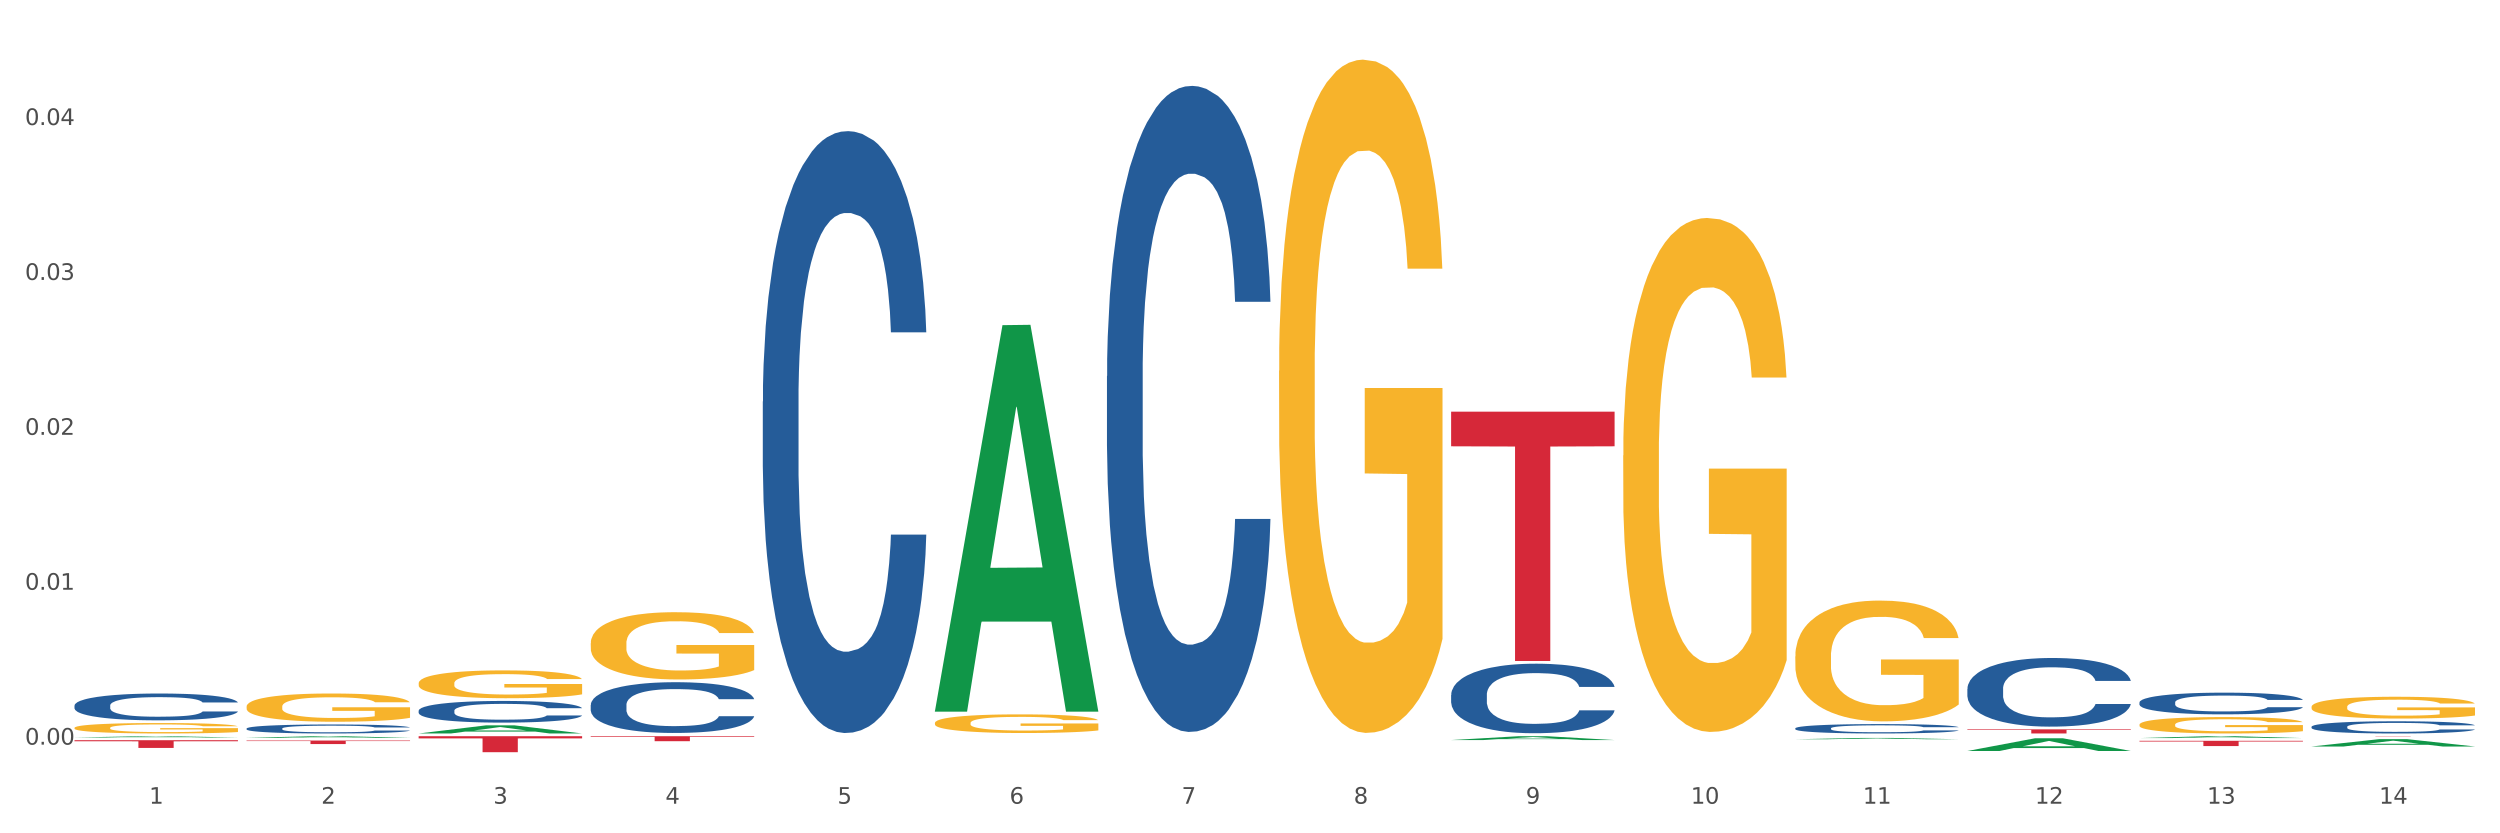 <?xml version="1.0" encoding="utf-8" standalone="no"?>
<!DOCTYPE svg PUBLIC "-//W3C//DTD SVG 1.1//EN"
  "http://www.w3.org/Graphics/SVG/1.1/DTD/svg11.dtd">
<svg xmlns:xlink="http://www.w3.org/1999/xlink" width="1080pt" height="360pt" viewBox="0 0 1080 360" xmlns="http://www.w3.org/2000/svg" version="1.1">
 <rect x="0" y="0" width="1080" height="360" fill="#333333" stroke="none"/>
 <defs>
  <style type="text/css">*{stroke-linejoin: round; stroke-linecap: butt}</style>
 </defs>
 <g id="figure_1">
  <g id="patch_1">
   <path d="M 0 360 
L 1080 360 
L 1080 0 
L 0 0 
z
" style="fill: #ffffff; stroke: #ffffff; stroke-linejoin: miter"/>
  </g>
  <g id="axes_1">
   <g id="matplotlib.axis_1">
    <g id="xtick_1">
     <g id="text_1">
      <!-- 1 -->
      <g style="fill: #4d4d4d" transform="translate(64.432 347.204) scale(0.096 -0.096)">
       <defs>
        <path id="DejaVuSans-31" d="M 794 531 
L 1825 531 
L 1825 4091 
L 703 3866 
L 703 4441 
L 1819 4666 
L 2450 4666 
L 2450 531 
L 3481 531 
L 3481 0 
L 794 0 
L 794 531 
z
" transform="scale(0.016)"/>
       </defs>
       <use xlink:href="#DejaVuSans-31"/>
      </g>
     </g>
    </g>
    <g id="xtick_2">
     <g id="text_2">
      <!-- 2 -->
      <g style="fill: #4d4d4d" transform="translate(138.771 347.204) scale(0.096 -0.096)">
       <defs>
        <path id="DejaVuSans-32" d="M 1228 531 
L 3431 531 
L 3431 0 
L 469 0 
L 469 531 
Q 828 903 1448 1529 
Q 2069 2156 2228 2338 
Q 2531 2678 2651 2914 
Q 2772 3150 2772 3378 
Q 2772 3750 2511 3984 
Q 2250 4219 1831 4219 
Q 1534 4219 1204 4116 
Q 875 4013 500 3803 
L 500 4441 
Q 881 4594 1212 4672 
Q 1544 4750 1819 4750 
Q 2544 4750 2975 4387 
Q 3406 4025 3406 3419 
Q 3406 3131 3298 2873 
Q 3191 2616 2906 2266 
Q 2828 2175 2409 1742 
Q 1991 1309 1228 531 
z
" transform="scale(0.016)"/>
       </defs>
       <use xlink:href="#DejaVuSans-32"/>
      </g>
     </g>
    </g>
    <g id="xtick_3">
     <g id="text_3">
      <!-- 3 -->
      <g style="fill: #4d4d4d" transform="translate(213.109 347.204) scale(0.096 -0.096)">
       <defs>
        <path id="DejaVuSans-33" d="M 2597 2516 
Q 3050 2419 3304 2112 
Q 3559 1806 3559 1356 
Q 3559 666 3084 287 
Q 2609 -91 1734 -91 
Q 1441 -91 1130 -33 
Q 819 25 488 141 
L 488 750 
Q 750 597 1062 519 
Q 1375 441 1716 441 
Q 2309 441 2620 675 
Q 2931 909 2931 1356 
Q 2931 1769 2642 2001 
Q 2353 2234 1838 2234 
L 1294 2234 
L 1294 2753 
L 1863 2753 
Q 2328 2753 2575 2939 
Q 2822 3125 2822 3475 
Q 2822 3834 2567 4026 
Q 2313 4219 1838 4219 
Q 1578 4219 1281 4162 
Q 984 4106 628 3988 
L 628 4550 
Q 988 4650 1302 4700 
Q 1616 4750 1894 4750 
Q 2613 4750 3031 4423 
Q 3450 4097 3450 3541 
Q 3450 3153 3228 2886 
Q 3006 2619 2597 2516 
z
" transform="scale(0.016)"/>
       </defs>
       <use xlink:href="#DejaVuSans-33"/>
      </g>
     </g>
    </g>
    <g id="xtick_4">
     <g id="text_4">
      <!-- 4 -->
      <g style="fill: #4d4d4d" transform="translate(287.448 347.204) scale(0.096 -0.096)">
       <defs>
        <path id="DejaVuSans-34" d="M 2419 4116 
L 825 1625 
L 2419 1625 
L 2419 4116 
z
M 2253 4666 
L 3047 4666 
L 3047 1625 
L 3713 1625 
L 3713 1100 
L 3047 1100 
L 3047 0 
L 2419 0 
L 2419 1100 
L 313 1100 
L 313 1709 
L 2253 4666 
z
" transform="scale(0.016)"/>
       </defs>
       <use xlink:href="#DejaVuSans-34"/>
      </g>
     </g>
    </g>
    <g id="xtick_5">
     <g id="text_5">
      <!-- 5 -->
      <g style="fill: #4d4d4d" transform="translate(361.787 347.204) scale(0.096 -0.096)">
       <defs>
        <path id="DejaVuSans-35" d="M 691 4666 
L 3169 4666 
L 3169 4134 
L 1269 4134 
L 1269 2991 
Q 1406 3038 1543 3061 
Q 1681 3084 1819 3084 
Q 2600 3084 3056 2656 
Q 3513 2228 3513 1497 
Q 3513 744 3044 326 
Q 2575 -91 1722 -91 
Q 1428 -91 1123 -41 
Q 819 9 494 109 
L 494 744 
Q 775 591 1075 516 
Q 1375 441 1709 441 
Q 2250 441 2565 725 
Q 2881 1009 2881 1497 
Q 2881 1984 2565 2268 
Q 2250 2553 1709 2553 
Q 1456 2553 1204 2497 
Q 953 2441 691 2322 
L 691 4666 
z
" transform="scale(0.016)"/>
       </defs>
       <use xlink:href="#DejaVuSans-35"/>
      </g>
     </g>
    </g>
    <g id="xtick_6">
     <g id="text_6">
      <!-- 6 -->
      <g style="fill: #4d4d4d" transform="translate(436.125 347.204) scale(0.096 -0.096)">
       <defs>
        <path id="DejaVuSans-36" d="M 2113 2584 
Q 1688 2584 1439 2293 
Q 1191 2003 1191 1497 
Q 1191 994 1439 701 
Q 1688 409 2113 409 
Q 2538 409 2786 701 
Q 3034 994 3034 1497 
Q 3034 2003 2786 2293 
Q 2538 2584 2113 2584 
z
M 3366 4563 
L 3366 3988 
Q 3128 4100 2886 4159 
Q 2644 4219 2406 4219 
Q 1781 4219 1451 3797 
Q 1122 3375 1075 2522 
Q 1259 2794 1537 2939 
Q 1816 3084 2150 3084 
Q 2853 3084 3261 2657 
Q 3669 2231 3669 1497 
Q 3669 778 3244 343 
Q 2819 -91 2113 -91 
Q 1303 -91 875 529 
Q 447 1150 447 2328 
Q 447 3434 972 4092 
Q 1497 4750 2381 4750 
Q 2619 4750 2861 4703 
Q 3103 4656 3366 4563 
z
" transform="scale(0.016)"/>
       </defs>
       <use xlink:href="#DejaVuSans-36"/>
      </g>
     </g>
    </g>
    <g id="xtick_7">
     <g id="text_7">
      <!-- 7 -->
      <g style="fill: #4d4d4d" transform="translate(510.464 347.204) scale(0.096 -0.096)">
       <defs>
        <path id="DejaVuSans-37" d="M 525 4666 
L 3525 4666 
L 3525 4397 
L 1831 0 
L 1172 0 
L 2766 4134 
L 525 4134 
L 525 4666 
z
" transform="scale(0.016)"/>
       </defs>
       <use xlink:href="#DejaVuSans-37"/>
      </g>
     </g>
    </g>
    <g id="xtick_8">
     <g id="text_8">
      <!-- 8 -->
      <g style="fill: #4d4d4d" transform="translate(584.803 347.204) scale(0.096 -0.096)">
       <defs>
        <path id="DejaVuSans-38" d="M 2034 2216 
Q 1584 2216 1326 1975 
Q 1069 1734 1069 1313 
Q 1069 891 1326 650 
Q 1584 409 2034 409 
Q 2484 409 2743 651 
Q 3003 894 3003 1313 
Q 3003 1734 2745 1975 
Q 2488 2216 2034 2216 
z
M 1403 2484 
Q 997 2584 770 2862 
Q 544 3141 544 3541 
Q 544 4100 942 4425 
Q 1341 4750 2034 4750 
Q 2731 4750 3128 4425 
Q 3525 4100 3525 3541 
Q 3525 3141 3298 2862 
Q 3072 2584 2669 2484 
Q 3125 2378 3379 2068 
Q 3634 1759 3634 1313 
Q 3634 634 3220 271 
Q 2806 -91 2034 -91 
Q 1263 -91 848 271 
Q 434 634 434 1313 
Q 434 1759 690 2068 
Q 947 2378 1403 2484 
z
M 1172 3481 
Q 1172 3119 1398 2916 
Q 1625 2713 2034 2713 
Q 2441 2713 2670 2916 
Q 2900 3119 2900 3481 
Q 2900 3844 2670 4047 
Q 2441 4250 2034 4250 
Q 1625 4250 1398 4047 
Q 1172 3844 1172 3481 
z
" transform="scale(0.016)"/>
       </defs>
       <use xlink:href="#DejaVuSans-38"/>
      </g>
     </g>
    </g>
    <g id="xtick_9">
     <g id="text_9">
      <!-- 9 -->
      <g style="fill: #4d4d4d" transform="translate(659.142 347.204) scale(0.096 -0.096)">
       <defs>
        <path id="DejaVuSans-39" d="M 703 97 
L 703 672 
Q 941 559 1184 500 
Q 1428 441 1663 441 
Q 2288 441 2617 861 
Q 2947 1281 2994 2138 
Q 2813 1869 2534 1725 
Q 2256 1581 1919 1581 
Q 1219 1581 811 2004 
Q 403 2428 403 3163 
Q 403 3881 828 4315 
Q 1253 4750 1959 4750 
Q 2769 4750 3195 4129 
Q 3622 3509 3622 2328 
Q 3622 1225 3098 567 
Q 2575 -91 1691 -91 
Q 1453 -91 1209 -44 
Q 966 3 703 97 
z
M 1959 2075 
Q 2384 2075 2632 2365 
Q 2881 2656 2881 3163 
Q 2881 3666 2632 3958 
Q 2384 4250 1959 4250 
Q 1534 4250 1286 3958 
Q 1038 3666 1038 3163 
Q 1038 2656 1286 2365 
Q 1534 2075 1959 2075 
z
" transform="scale(0.016)"/>
       </defs>
       <use xlink:href="#DejaVuSans-39"/>
      </g>
     </g>
    </g>
    <g id="xtick_10">
     <g id="text_10">
      <!-- 10 -->
      <g style="fill: #4d4d4d" transform="translate(730.426 347.204) scale(0.096 -0.096)">
       <defs>
        <path id="DejaVuSans-30" d="M 2034 4250 
Q 1547 4250 1301 3770 
Q 1056 3291 1056 2328 
Q 1056 1369 1301 889 
Q 1547 409 2034 409 
Q 2525 409 2770 889 
Q 3016 1369 3016 2328 
Q 3016 3291 2770 3770 
Q 2525 4250 2034 4250 
z
M 2034 4750 
Q 2819 4750 3233 4129 
Q 3647 3509 3647 2328 
Q 3647 1150 3233 529 
Q 2819 -91 2034 -91 
Q 1250 -91 836 529 
Q 422 1150 422 2328 
Q 422 3509 836 4129 
Q 1250 4750 2034 4750 
z
" transform="scale(0.016)"/>
       </defs>
       <use xlink:href="#DejaVuSans-31"/>
       <use xlink:href="#DejaVuSans-30" transform="translate(63.623 0)"/>
      </g>
     </g>
    </g>
    <g id="xtick_11">
     <g id="text_11">
      <!-- 11 -->
      <g style="fill: #4d4d4d" transform="translate(804.765 347.204) scale(0.096 -0.096)">
       <use xlink:href="#DejaVuSans-31"/>
       <use xlink:href="#DejaVuSans-31" transform="translate(63.623 0)"/>
      </g>
     </g>
    </g>
    <g id="xtick_12">
     <g id="text_12">
      <!-- 12 -->
      <g style="fill: #4d4d4d" transform="translate(879.104 347.204) scale(0.096 -0.096)">
       <use xlink:href="#DejaVuSans-31"/>
       <use xlink:href="#DejaVuSans-32" transform="translate(63.623 0)"/>
      </g>
     </g>
    </g>
    <g id="xtick_13">
     <g id="text_13">
      <!-- 13 -->
      <g style="fill: #4d4d4d" transform="translate(953.442 347.204) scale(0.096 -0.096)">
       <use xlink:href="#DejaVuSans-31"/>
       <use xlink:href="#DejaVuSans-33" transform="translate(63.623 0)"/>
      </g>
     </g>
    </g>
    <g id="xtick_14">
     <g id="text_14">
      <!-- 14 -->
      <g style="fill: #4d4d4d" transform="translate(1027.781 347.204) scale(0.096 -0.096)">
       <use xlink:href="#DejaVuSans-31"/>
       <use xlink:href="#DejaVuSans-34" transform="translate(63.623 0)"/>
      </g>
     </g>
    </g>
    <g id="xtick_15"/>
    <g id="xtick_16"/>
    <g id="xtick_17"/>
    <g id="xtick_18"/>
    <g id="xtick_19"/>
    <g id="xtick_20"/>
    <g id="xtick_21"/>
    <g id="xtick_22"/>
    <g id="xtick_23"/>
    <g id="xtick_24"/>
    <g id="xtick_25"/>
    <g id="xtick_26"/>
    <g id="xtick_27"/>
   </g>
   <g id="matplotlib.axis_2">
    <g id="ytick_1">
     <g id="text_15">
      <!-- 0.00 -->
      <g style="fill: #4d4d4d" transform="translate(10.8 321.683) scale(0.096 -0.096)">
       <defs>
        <path id="DejaVuSans-2e" d="M 684 794 
L 1344 794 
L 1344 0 
L 684 0 
L 684 794 
z
" transform="scale(0.016)"/>
       </defs>
       <use xlink:href="#DejaVuSans-30"/>
       <use xlink:href="#DejaVuSans-2e" transform="translate(63.623 0)"/>
       <use xlink:href="#DejaVuSans-30" transform="translate(95.41 0)"/>
       <use xlink:href="#DejaVuSans-30" transform="translate(159.033 0)"/>
      </g>
     </g>
    </g>
    <g id="ytick_2">
     <g id="text_16">
      <!-- 0.01 -->
      <g style="fill: #4d4d4d" transform="translate(10.8 254.764) scale(0.096 -0.096)">
       <use xlink:href="#DejaVuSans-30"/>
       <use xlink:href="#DejaVuSans-2e" transform="translate(63.623 0)"/>
       <use xlink:href="#DejaVuSans-30" transform="translate(95.41 0)"/>
       <use xlink:href="#DejaVuSans-31" transform="translate(159.033 0)"/>
      </g>
     </g>
    </g>
    <g id="ytick_3">
     <g id="text_17">
      <!-- 0.02 -->
      <g style="fill: #4d4d4d" transform="translate(10.8 187.845) scale(0.096 -0.096)">
       <use xlink:href="#DejaVuSans-30"/>
       <use xlink:href="#DejaVuSans-2e" transform="translate(63.623 0)"/>
       <use xlink:href="#DejaVuSans-30" transform="translate(95.41 0)"/>
       <use xlink:href="#DejaVuSans-32" transform="translate(159.033 0)"/>
      </g>
     </g>
    </g>
    <g id="ytick_4">
     <g id="text_18">
      <!-- 0.03 -->
      <g style="fill: #4d4d4d" transform="translate(10.8 120.926) scale(0.096 -0.096)">
       <use xlink:href="#DejaVuSans-30"/>
       <use xlink:href="#DejaVuSans-2e" transform="translate(63.623 0)"/>
       <use xlink:href="#DejaVuSans-30" transform="translate(95.41 0)"/>
       <use xlink:href="#DejaVuSans-33" transform="translate(159.033 0)"/>
      </g>
     </g>
    </g>
    <g id="ytick_5">
     <g id="text_19">
      <!-- 0.04 -->
      <g style="fill: #4d4d4d" transform="translate(10.8 54.007) scale(0.096 -0.096)">
       <use xlink:href="#DejaVuSans-30"/>
       <use xlink:href="#DejaVuSans-2e" transform="translate(63.623 0)"/>
       <use xlink:href="#DejaVuSans-30" transform="translate(95.41 0)"/>
       <use xlink:href="#DejaVuSans-34" transform="translate(159.033 0)"/>
      </g>
     </g>
    </g>
    <g id="ytick_6"/>
    <g id="ytick_7"/>
    <g id="ytick_8"/>
    <g id="ytick_9"/>
    <g id="ytick_10"/>
   </g>
   <g id="PolyCollection_1">
    <path d="M 32.175 318.605 
L 32.248 318.605 
L 61.37 318.036 
L 73.456 318.036 
L 102.797 318.607 
L 88.818 318.607 
L 82.484 318.474 
L 52.415 318.474 
L 52.197 318.476 
L 46.081 318.607 
L 32.175 318.607 
L 32.175 318.605 
L 56.201 318.394 
L 78.698 318.394 
L 67.559 318.158 
L 67.413 318.156 
L 67.267 318.158 
L 56.128 318.394 
L 56.201 318.394 
L 32.175 318.605 
z
" clip-path="url(#p6a0d316da6)" style="fill: #109648"/>
    <path d="M 106.514 318.745 
L 106.587 318.744 
L 135.709 318.037 
L 147.795 318.036 
L 177.135 318.746 
L 163.157 318.746 
L 156.823 318.581 
L 126.754 318.581 
L 126.535 318.584 
L 120.42 318.746 
L 106.514 318.746 
L 106.514 318.745 
L 130.54 318.482 
L 153.037 318.481 
L 141.897 318.187 
L 141.752 318.186 
L 141.606 318.188 
L 130.467 318.481 
L 130.54 318.482 
L 106.514 318.745 
z
" clip-path="url(#p6a0d316da6)" style="fill: #109648"/>
    <path d="M 180.852 316.86 
L 180.925 316.857 
L 210.048 313.339 
L 222.133 313.335 
L 251.474 316.867 
L 237.495 316.867 
L 231.161 316.044 
L 201.092 316.044 
L 200.874 316.058 
L 194.758 316.867 
L 180.852 316.867 
L 180.852 316.86 
L 204.878 315.554 
L 227.375 315.55 
L 216.236 314.088 
L 216.09 314.081 
L 215.945 314.091 
L 204.806 315.55 
L 204.878 315.554 
L 180.852 316.86 
z
" clip-path="url(#p6a0d316da6)" style="fill: #109648"/>
    <path d="M 403.869 307.123 
L 403.941 306.966 
L 433.064 140.471 
L 445.15 140.314 
L 474.49 307.437 
L 460.512 307.437 
L 454.177 268.52 
L 424.109 268.52 
L 423.89 269.148 
L 417.774 307.437 
L 403.869 307.437 
L 403.869 307.123 
L 427.895 245.296 
L 450.392 245.139 
L 439.252 175.936 
L 439.107 175.622 
L 438.961 176.093 
L 427.822 245.139 
L 427.895 245.296 
L 403.869 307.123 
z
" clip-path="url(#p6a0d316da6)" style="fill: #109648"/>
    <path d="M 32.175 314.438 
L 32.258 314.434 
L 32.258 314.285 
L 32.425 314.158 
L 33.259 313.848 
L 34.51 313.593 
L 35.427 313.456 
L 36.344 313.345 
L 37.428 313.234 
L 38.762 313.118 
L 41.18 312.949 
L 42.681 312.863 
L 44.515 312.772 
L 47.85 312.64 
L 50.268 312.566 
L 52.77 312.504 
L 56.855 312.43 
L 59.523 312.397 
L 62.358 312.372 
L 65.777 312.355 
L 68.361 312.351 
L 74.031 312.364 
L 78.867 312.401 
L 81.202 312.43 
L 84.203 312.479 
L 85.788 312.512 
L 88.372 312.578 
L 91.04 312.665 
L 92.875 312.739 
L 95.626 312.879 
L 97.711 313.019 
L 99.628 313.193 
L 100.629 313.312 
L 101.379 313.424 
L 102.046 313.551 
L 102.713 313.753 
L 87.705 313.753 
L 87.122 313.609 
L 86.204 313.473 
L 84.87 313.341 
L 83.703 313.259 
L 81.702 313.155 
L 79.868 313.089 
L 77.95 313.04 
L 75.615 312.999 
L 73.781 312.978 
L 71.196 312.962 
L 66.11 312.966 
L 62.692 312.999 
L 60.357 313.04 
L 58.856 313.077 
L 57.522 313.118 
L 56.021 313.176 
L 54.27 313.263 
L 53.02 313.341 
L 51.769 313.44 
L 50.768 313.539 
L 49.851 313.654 
L 49.101 313.778 
L 48.517 313.906 
L 48.017 314.063 
L 47.6 314.322 
L 47.6 314.887 
L 47.767 315.015 
L 48.184 315.184 
L 48.684 315.312 
L 49.518 315.465 
L 50.268 315.568 
L 51.686 315.716 
L 53.27 315.84 
L 54.52 315.918 
L 55.771 315.984 
L 57.939 316.075 
L 60.357 316.149 
L 62.441 316.195 
L 65.276 316.236 
L 67.194 316.252 
L 68.862 316.261 
L 72.947 316.261 
L 75.865 316.248 
L 79.117 316.219 
L 81.619 316.182 
L 83.703 316.137 
L 86.038 316.063 
L 87.538 315.993 
L 87.538 315.131 
L 69.195 315.127 
L 69.195 314.553 
L 102.797 314.553 
L 102.797 316.236 
L 101.379 316.322 
L 99.795 316.401 
L 98.128 316.471 
L 95.626 316.558 
L 92.625 316.64 
L 89.956 316.698 
L 87.122 316.747 
L 83.786 316.793 
L 79.451 316.834 
L 76.783 316.85 
L 73.447 316.863 
L 69.529 316.867 
L 66.11 316.859 
L 62.775 316.838 
L 59.273 316.801 
L 55.855 316.747 
L 53.27 316.694 
L 50.685 316.628 
L 47.934 316.541 
L 45.766 316.459 
L 44.098 316.384 
L 42.264 316.289 
L 40.263 316.166 
L 38.762 316.054 
L 37.428 315.939 
L 36.01 315.791 
L 35.01 315.663 
L 34.009 315.502 
L 33.426 315.382 
L 32.759 315.197 
L 32.258 314.937 
L 32.175 314.438 
z
" clip-path="url(#p6a0d316da6)" style="fill: #f7b32b"/>
    <path d="M 255.191 277.904 
L 255.275 277.877 
L 255.275 276.921 
L 255.441 276.098 
L 256.275 274.107 
L 257.526 272.461 
L 258.443 271.585 
L 259.36 270.868 
L 260.444 270.151 
L 261.778 269.408 
L 264.196 268.319 
L 265.697 267.761 
L 267.531 267.177 
L 270.866 266.328 
L 273.284 265.85 
L 275.786 265.451 
L 279.871 264.974 
L 282.539 264.761 
L 285.374 264.602 
L 288.793 264.496 
L 291.377 264.469 
L 297.047 264.549 
L 301.883 264.788 
L 304.218 264.974 
L 307.219 265.292 
L 308.804 265.505 
L 311.388 265.929 
L 314.057 266.487 
L 315.891 266.965 
L 318.642 267.868 
L 320.727 268.77 
L 322.645 269.885 
L 323.645 270.655 
L 324.395 271.372 
L 325.062 272.195 
L 325.73 273.496 
L 310.721 273.496 
L 310.138 272.567 
L 309.221 271.691 
L 307.886 270.841 
L 306.719 270.31 
L 304.718 269.646 
L 302.884 269.222 
L 300.966 268.903 
L 298.631 268.638 
L 296.797 268.505 
L 294.212 268.399 
L 289.126 268.425 
L 285.708 268.638 
L 283.373 268.903 
L 281.872 269.142 
L 280.538 269.408 
L 279.037 269.779 
L 277.286 270.337 
L 276.036 270.841 
L 274.785 271.478 
L 273.785 272.116 
L 272.867 272.859 
L 272.117 273.656 
L 271.533 274.479 
L 271.033 275.488 
L 270.616 277.16 
L 270.616 280.798 
L 270.783 281.621 
L 271.2 282.709 
L 271.7 283.532 
L 272.534 284.515 
L 273.284 285.179 
L 274.702 286.134 
L 276.286 286.931 
L 277.537 287.435 
L 278.787 287.86 
L 280.955 288.444 
L 283.373 288.922 
L 285.458 289.214 
L 288.292 289.48 
L 290.21 289.586 
L 291.878 289.639 
L 295.963 289.639 
L 298.882 289.559 
L 302.133 289.374 
L 304.635 289.135 
L 306.719 288.843 
L 309.054 288.365 
L 310.555 287.913 
L 310.555 282.364 
L 292.211 282.338 
L 292.211 278.647 
L 325.813 278.647 
L 325.813 289.48 
L 324.395 290.037 
L 322.811 290.542 
L 321.144 290.993 
L 318.642 291.551 
L 315.641 292.082 
L 312.973 292.453 
L 310.138 292.772 
L 306.803 293.064 
L 302.467 293.33 
L 299.799 293.436 
L 296.464 293.516 
L 292.545 293.542 
L 289.126 293.489 
L 285.791 293.356 
L 282.289 293.117 
L 278.871 292.772 
L 276.286 292.427 
L 273.701 292.002 
L 270.95 291.445 
L 268.782 290.914 
L 267.114 290.436 
L 265.28 289.825 
L 263.279 289.028 
L 261.778 288.312 
L 260.444 287.568 
L 259.027 286.612 
L 258.026 285.789 
L 257.025 284.754 
L 256.442 283.984 
L 255.775 282.789 
L 255.275 281.116 
L 255.191 277.904 
z
" clip-path="url(#p6a0d316da6)" style="fill: #f7b32b"/>
    <path d="M 180.852 295.167 
L 180.936 295.156 
L 180.936 294.761 
L 181.103 294.42 
L 181.936 293.596 
L 183.187 292.915 
L 184.104 292.552 
L 185.021 292.255 
L 186.105 291.959 
L 187.439 291.651 
L 189.857 291.201 
L 191.358 290.97 
L 193.192 290.728 
L 196.528 290.376 
L 198.946 290.179 
L 201.447 290.014 
L 205.533 289.816 
L 208.201 289.728 
L 211.036 289.662 
L 214.454 289.618 
L 217.039 289.607 
L 222.709 289.64 
L 227.545 289.739 
L 229.879 289.816 
L 232.881 289.948 
L 234.465 290.036 
L 237.05 290.212 
L 239.718 290.442 
L 241.552 290.64 
L 244.304 291.014 
L 246.388 291.387 
L 248.306 291.849 
L 249.306 292.167 
L 250.057 292.464 
L 250.724 292.805 
L 251.391 293.343 
L 236.383 293.343 
L 235.799 292.959 
L 234.882 292.596 
L 233.548 292.244 
L 232.38 292.025 
L 230.379 291.75 
L 228.545 291.574 
L 226.627 291.442 
L 224.293 291.332 
L 222.458 291.277 
L 219.874 291.233 
L 214.788 291.244 
L 211.369 291.332 
L 209.034 291.442 
L 207.534 291.541 
L 206.2 291.651 
L 204.699 291.805 
L 202.948 292.036 
L 201.697 292.244 
L 200.446 292.508 
L 199.446 292.772 
L 198.529 293.079 
L 197.778 293.409 
L 197.195 293.75 
L 196.694 294.167 
L 196.277 294.86 
L 196.277 296.365 
L 196.444 296.706 
L 196.861 297.156 
L 197.361 297.497 
L 198.195 297.903 
L 198.946 298.178 
L 200.363 298.574 
L 201.947 298.903 
L 203.198 299.112 
L 204.449 299.288 
L 206.616 299.529 
L 209.034 299.727 
L 211.119 299.848 
L 213.954 299.958 
L 215.871 300.002 
L 217.539 300.024 
L 221.625 300.024 
L 224.543 299.991 
L 227.795 299.914 
L 230.296 299.815 
L 232.38 299.694 
L 234.715 299.497 
L 236.216 299.31 
L 236.216 297.013 
L 217.873 297.002 
L 217.873 295.475 
L 251.474 295.475 
L 251.474 299.958 
L 250.057 300.189 
L 248.473 300.398 
L 246.805 300.584 
L 244.304 300.815 
L 241.302 301.035 
L 238.634 301.189 
L 235.799 301.321 
L 232.464 301.441 
L 228.128 301.551 
L 225.46 301.595 
L 222.125 301.628 
L 218.206 301.639 
L 214.788 301.617 
L 211.452 301.562 
L 207.951 301.463 
L 204.532 301.321 
L 201.947 301.178 
L 199.362 301.002 
L 196.611 300.771 
L 194.443 300.551 
L 192.776 300.354 
L 190.941 300.101 
L 188.94 299.771 
L 187.439 299.475 
L 186.105 299.167 
L 184.688 298.771 
L 183.687 298.431 
L 182.687 298.002 
L 182.103 297.683 
L 181.436 297.189 
L 180.936 296.497 
L 180.852 295.167 
z
" clip-path="url(#p6a0d316da6)" style="fill: #f7b32b"/>
    <path d="M 106.514 305.234 
L 106.597 305.222 
L 106.597 304.821 
L 106.764 304.476 
L 107.598 303.64 
L 108.848 302.949 
L 109.765 302.581 
L 110.683 302.28 
L 111.767 301.979 
L 113.101 301.667 
L 115.519 301.21 
L 117.019 300.976 
L 118.854 300.731 
L 122.189 300.374 
L 124.607 300.173 
L 127.108 300.006 
L 131.194 299.805 
L 133.862 299.716 
L 136.697 299.649 
L 140.115 299.605 
L 142.7 299.594 
L 148.37 299.627 
L 153.206 299.727 
L 155.54 299.805 
L 158.542 299.939 
L 160.126 300.028 
L 162.711 300.207 
L 165.379 300.441 
L 167.213 300.641 
L 169.965 301.02 
L 172.049 301.399 
L 173.967 301.867 
L 174.968 302.191 
L 175.718 302.492 
L 176.385 302.837 
L 177.052 303.383 
L 162.044 303.383 
L 161.46 302.993 
L 160.543 302.625 
L 159.209 302.269 
L 158.042 302.046 
L 156.041 301.767 
L 154.206 301.589 
L 152.289 301.455 
L 149.954 301.344 
L 148.12 301.288 
L 145.535 301.243 
L 140.449 301.254 
L 137.03 301.344 
L 134.696 301.455 
L 133.195 301.555 
L 131.861 301.667 
L 130.36 301.823 
L 128.609 302.057 
L 127.358 302.269 
L 126.108 302.536 
L 125.107 302.804 
L 124.19 303.116 
L 123.44 303.45 
L 122.856 303.796 
L 122.356 304.219 
L 121.939 304.922 
L 121.939 306.449 
L 122.106 306.794 
L 122.522 307.251 
L 123.023 307.597 
L 123.856 308.009 
L 124.607 308.288 
L 126.024 308.689 
L 127.609 309.023 
L 128.859 309.235 
L 130.11 309.413 
L 132.278 309.659 
L 134.696 309.859 
L 136.78 309.982 
L 139.615 310.093 
L 141.533 310.138 
L 143.2 310.16 
L 147.286 310.16 
L 150.204 310.127 
L 153.456 310.049 
L 155.957 309.948 
L 158.042 309.826 
L 160.376 309.625 
L 161.877 309.436 
L 161.877 307.106 
L 143.534 307.095 
L 143.534 305.546 
L 177.135 305.546 
L 177.135 310.093 
L 175.718 310.327 
L 174.134 310.539 
L 172.466 310.729 
L 169.965 310.963 
L 166.963 311.186 
L 164.295 311.342 
L 161.46 311.475 
L 158.125 311.598 
L 153.789 311.709 
L 151.121 311.754 
L 147.786 311.788 
L 143.867 311.799 
L 140.449 311.776 
L 137.114 311.721 
L 133.612 311.62 
L 130.193 311.475 
L 127.609 311.331 
L 125.024 311.152 
L 122.272 310.918 
L 120.104 310.695 
L 118.437 310.495 
L 116.603 310.238 
L 114.601 309.904 
L 113.101 309.603 
L 111.767 309.291 
L 110.349 308.89 
L 109.349 308.544 
L 108.348 308.109 
L 107.764 307.786 
L 107.097 307.284 
L 106.597 306.582 
L 106.514 305.234 
z
" clip-path="url(#p6a0d316da6)" style="fill: #f7b32b"/>
    <path d="M 924.24 313.05 
L 924.323 313.044 
L 924.323 312.811 
L 924.49 312.61 
L 925.323 312.124 
L 926.574 311.722 
L 927.491 311.508 
L 928.408 311.333 
L 929.492 311.158 
L 930.826 310.977 
L 933.244 310.711 
L 934.745 310.575 
L 936.58 310.433 
L 939.915 310.225 
L 942.333 310.109 
L 944.834 310.012 
L 948.92 309.895 
L 951.588 309.843 
L 954.423 309.804 
L 957.841 309.778 
L 960.426 309.772 
L 966.096 309.791 
L 970.932 309.85 
L 973.266 309.895 
L 976.268 309.973 
L 977.852 310.024 
L 980.437 310.128 
L 983.105 310.264 
L 984.939 310.381 
L 987.691 310.601 
L 989.775 310.821 
L 991.693 311.094 
L 992.693 311.281 
L 993.444 311.456 
L 994.111 311.657 
L 994.778 311.975 
L 979.77 311.975 
L 979.186 311.748 
L 978.269 311.534 
L 976.935 311.327 
L 975.768 311.197 
L 973.766 311.035 
L 971.932 310.932 
L 970.014 310.854 
L 967.68 310.789 
L 965.845 310.757 
L 963.261 310.731 
L 958.175 310.737 
L 954.756 310.789 
L 952.422 310.854 
L 950.921 310.912 
L 949.587 310.977 
L 948.086 311.068 
L 946.335 311.204 
L 945.084 311.327 
L 943.834 311.482 
L 942.833 311.638 
L 941.916 311.819 
L 941.165 312.014 
L 940.582 312.215 
L 940.081 312.461 
L 939.665 312.869 
L 939.665 313.757 
L 939.831 313.958 
L 940.248 314.223 
L 940.749 314.424 
L 941.582 314.664 
L 942.333 314.826 
L 943.75 315.059 
L 945.334 315.253 
L 946.585 315.377 
L 947.836 315.48 
L 950.004 315.623 
L 952.422 315.739 
L 954.506 315.811 
L 957.341 315.875 
L 959.259 315.901 
L 960.926 315.914 
L 965.012 315.914 
L 967.93 315.895 
L 971.182 315.85 
L 973.683 315.791 
L 975.768 315.72 
L 978.102 315.603 
L 979.603 315.493 
L 979.603 314.139 
L 961.26 314.132 
L 961.26 313.232 
L 994.861 313.232 
L 994.861 315.875 
L 993.444 316.012 
L 991.86 316.135 
L 990.192 316.245 
L 987.691 316.381 
L 984.689 316.51 
L 982.021 316.601 
L 979.186 316.679 
L 975.851 316.75 
L 971.515 316.815 
L 968.847 316.841 
L 965.512 316.86 
L 961.593 316.867 
L 958.175 316.854 
L 954.84 316.821 
L 951.338 316.763 
L 947.919 316.679 
L 945.334 316.595 
L 942.75 316.491 
L 939.998 316.355 
L 937.83 316.225 
L 936.163 316.109 
L 934.328 315.96 
L 932.327 315.765 
L 930.826 315.59 
L 929.492 315.409 
L 928.075 315.176 
L 927.074 314.975 
L 926.074 314.722 
L 925.49 314.534 
L 924.823 314.243 
L 924.323 313.834 
L 924.24 313.05 
z
" clip-path="url(#p6a0d316da6)" style="fill: #f7b32b"/>
    <path d="M 998.578 305.348 
L 998.662 305.34 
L 998.662 305.03 
L 998.828 304.763 
L 999.662 304.117 
L 1000.913 303.584 
L 1001.83 303.3 
L 1002.747 303.067 
L 1003.831 302.835 
L 1005.165 302.594 
L 1007.583 302.241 
L 1009.084 302.06 
L 1010.918 301.87 
L 1014.253 301.595 
L 1016.671 301.44 
L 1019.173 301.311 
L 1023.258 301.156 
L 1025.926 301.087 
L 1028.761 301.035 
L 1032.18 301.001 
L 1034.765 300.992 
L 1040.434 301.018 
L 1045.27 301.096 
L 1047.605 301.156 
L 1050.607 301.259 
L 1052.191 301.328 
L 1054.775 301.466 
L 1057.444 301.647 
L 1059.278 301.802 
L 1062.029 302.094 
L 1064.114 302.387 
L 1066.032 302.749 
L 1067.032 302.998 
L 1067.783 303.231 
L 1068.45 303.498 
L 1069.117 303.919 
L 1054.108 303.919 
L 1053.525 303.618 
L 1052.608 303.334 
L 1051.274 303.058 
L 1050.106 302.886 
L 1048.105 302.671 
L 1046.271 302.533 
L 1044.353 302.43 
L 1042.019 302.344 
L 1040.184 302.301 
L 1037.599 302.266 
L 1032.513 302.275 
L 1029.095 302.344 
L 1026.76 302.43 
L 1025.259 302.507 
L 1023.925 302.594 
L 1022.425 302.714 
L 1020.674 302.895 
L 1019.423 303.058 
L 1018.172 303.265 
L 1017.172 303.472 
L 1016.255 303.713 
L 1015.504 303.971 
L 1014.92 304.238 
L 1014.42 304.565 
L 1014.003 305.107 
L 1014.003 306.287 
L 1014.17 306.554 
L 1014.587 306.907 
L 1015.087 307.174 
L 1015.921 307.492 
L 1016.671 307.707 
L 1018.089 308.017 
L 1019.673 308.276 
L 1020.924 308.439 
L 1022.174 308.577 
L 1024.342 308.766 
L 1026.76 308.921 
L 1028.845 309.016 
L 1031.68 309.102 
L 1033.597 309.136 
L 1035.265 309.154 
L 1039.35 309.154 
L 1042.269 309.128 
L 1045.52 309.068 
L 1048.022 308.99 
L 1050.106 308.895 
L 1052.441 308.74 
L 1053.942 308.594 
L 1053.942 306.795 
L 1035.598 306.786 
L 1035.598 305.59 
L 1069.2 305.59 
L 1069.2 309.102 
L 1067.783 309.283 
L 1066.198 309.446 
L 1064.531 309.593 
L 1062.029 309.773 
L 1059.028 309.946 
L 1056.36 310.066 
L 1053.525 310.169 
L 1050.19 310.264 
L 1045.854 310.35 
L 1043.186 310.385 
L 1039.851 310.411 
L 1035.932 310.419 
L 1032.513 310.402 
L 1029.178 310.359 
L 1025.676 310.281 
L 1022.258 310.169 
L 1019.673 310.058 
L 1017.088 309.92 
L 1014.337 309.739 
L 1012.169 309.567 
L 1010.501 309.412 
L 1008.667 309.214 
L 1006.666 308.956 
L 1005.165 308.723 
L 1003.831 308.482 
L 1002.414 308.172 
L 1001.413 307.905 
L 1000.413 307.57 
L 999.829 307.32 
L 999.162 306.933 
L 998.662 306.39 
L 998.578 305.348 
z
" clip-path="url(#p6a0d316da6)" style="fill: #f7b32b"/>
    <path d="M 180.852 307.013 
L 180.936 307.004 
L 180.936 306.765 
L 181.186 306.44 
L 182.105 305.842 
L 183.273 305.389 
L 185.277 304.859 
L 186.362 304.637 
L 187.781 304.389 
L 190.703 303.988 
L 194.042 303.646 
L 196.379 303.458 
L 198.132 303.338 
L 202.056 303.125 
L 204.31 303.031 
L 206.647 302.954 
L 208.65 302.902 
L 211.989 302.843 
L 214.661 302.817 
L 217.749 302.808 
L 220.337 302.817 
L 223.76 302.851 
L 228.768 302.954 
L 230.688 303.013 
L 233.276 303.116 
L 235.947 303.253 
L 238.118 303.389 
L 240.622 303.586 
L 243.21 303.842 
L 245.714 304.167 
L 247.467 304.466 
L 248.886 304.782 
L 250.139 305.167 
L 251.057 305.586 
L 251.474 305.936 
L 236.198 305.936 
L 235.78 305.62 
L 234.946 305.278 
L 234.111 305.047 
L 233.193 304.859 
L 231.774 304.646 
L 230.521 304.509 
L 228.434 304.347 
L 226.514 304.244 
L 224.928 304.184 
L 223.008 304.133 
L 218.918 304.082 
L 215.996 304.082 
L 214.16 304.099 
L 211.906 304.141 
L 209.986 304.201 
L 207.732 304.304 
L 205.979 304.415 
L 204.226 304.56 
L 203.224 304.663 
L 201.722 304.851 
L 200.72 305.005 
L 199.384 305.27 
L 198.633 305.458 
L 197.297 305.945 
L 196.713 306.304 
L 196.463 306.551 
L 196.296 306.825 
L 196.296 308.158 
L 196.797 308.756 
L 197.214 309.013 
L 197.882 309.303 
L 199.134 309.679 
L 200.97 310.047 
L 202.89 310.312 
L 204.476 310.474 
L 205.979 310.594 
L 207.482 310.688 
L 209.318 310.773 
L 210.821 310.824 
L 213.075 310.876 
L 215.746 310.901 
L 217.833 310.901 
L 222.09 310.859 
L 224.01 310.816 
L 225.847 310.756 
L 227.85 310.662 
L 229.436 310.56 
L 230.354 310.483 
L 231.857 310.32 
L 233.026 310.149 
L 234.027 309.953 
L 234.695 309.782 
L 235.447 309.525 
L 236.031 309.235 
L 236.198 309.081 
L 251.474 309.081 
L 251.14 309.389 
L 250.556 309.688 
L 249.387 310.09 
L 248.469 310.32 
L 247.05 310.602 
L 245.547 310.842 
L 243.46 311.106 
L 241.54 311.303 
L 239.537 311.474 
L 237.367 311.628 
L 233.443 311.841 
L 232.024 311.901 
L 229.019 312.004 
L 226.681 312.064 
L 223.259 312.123 
L 219.753 312.158 
L 216.08 312.166 
L 212.824 312.149 
L 209.235 312.098 
L 206.981 312.047 
L 204.476 311.97 
L 201.555 311.85 
L 198.8 311.705 
L 196.212 311.534 
L 193.791 311.337 
L 191.538 311.115 
L 188.616 310.748 
L 186.445 310.389 
L 184.859 310.055 
L 183.774 309.773 
L 182.689 309.414 
L 182.105 309.167 
L 181.186 308.568 
L 180.852 308.013 
L 180.852 307.013 
z
" clip-path="url(#p6a0d316da6)" style="fill: #255c99"/>
    <path d="M 106.514 314.72 
L 106.597 314.716 
L 106.597 314.616 
L 106.848 314.481 
L 107.766 314.232 
L 108.935 314.043 
L 110.938 313.822 
L 112.023 313.73 
L 113.442 313.627 
L 116.364 313.459 
L 119.703 313.317 
L 122.04 313.238 
L 123.794 313.189 
L 127.717 313.1 
L 129.971 313.06 
L 132.308 313.028 
L 134.312 313.007 
L 137.651 312.982 
L 140.322 312.971 
L 143.411 312.968 
L 145.998 312.971 
L 149.421 312.986 
L 154.43 313.028 
L 156.35 313.053 
L 158.937 313.096 
L 161.609 313.153 
L 163.779 313.21 
L 166.283 313.292 
L 168.871 313.399 
L 171.376 313.534 
L 173.129 313.659 
L 174.548 313.79 
L 175.8 313.951 
L 176.718 314.125 
L 177.135 314.271 
L 161.859 314.271 
L 161.442 314.139 
L 160.607 313.997 
L 159.772 313.901 
L 158.854 313.822 
L 157.435 313.733 
L 156.183 313.676 
L 154.096 313.609 
L 152.176 313.566 
L 150.59 313.541 
L 148.67 313.52 
L 144.579 313.498 
L 141.658 313.498 
L 139.821 313.505 
L 137.567 313.523 
L 135.647 313.548 
L 133.393 313.591 
L 131.64 313.637 
L 129.887 313.698 
L 128.886 313.74 
L 127.383 313.819 
L 126.381 313.883 
L 125.046 313.993 
L 124.294 314.072 
L 122.959 314.275 
L 122.374 314.424 
L 122.124 314.527 
L 121.957 314.641 
L 121.957 315.197 
L 122.458 315.446 
L 122.875 315.553 
L 123.543 315.674 
L 124.795 315.831 
L 126.632 315.984 
L 128.552 316.094 
L 130.138 316.162 
L 131.64 316.212 
L 133.143 316.251 
L 134.979 316.286 
L 136.482 316.308 
L 138.736 316.329 
L 141.407 316.34 
L 143.494 316.34 
L 147.751 316.322 
L 149.671 316.304 
L 151.508 316.279 
L 153.511 316.24 
L 155.097 316.197 
L 156.016 316.165 
L 157.518 316.098 
L 158.687 316.026 
L 159.689 315.945 
L 160.357 315.873 
L 161.108 315.767 
L 161.692 315.645 
L 161.859 315.581 
L 177.135 315.581 
L 176.802 315.71 
L 176.217 315.834 
L 175.049 316.002 
L 174.13 316.098 
L 172.711 316.215 
L 171.209 316.315 
L 169.122 316.425 
L 167.202 316.507 
L 165.198 316.578 
L 163.028 316.642 
L 159.104 316.731 
L 157.685 316.756 
L 154.68 316.799 
L 152.343 316.824 
L 148.92 316.849 
L 145.414 316.863 
L 141.741 316.867 
L 138.486 316.86 
L 134.896 316.838 
L 132.642 316.817 
L 130.138 316.785 
L 127.216 316.735 
L 124.461 316.675 
L 121.874 316.603 
L 119.453 316.521 
L 117.199 316.429 
L 114.277 316.276 
L 112.107 316.126 
L 110.521 315.987 
L 109.435 315.87 
L 108.35 315.72 
L 107.766 315.617 
L 106.848 315.368 
L 106.514 315.136 
L 106.514 314.72 
z
" clip-path="url(#p6a0d316da6)" style="fill: #255c99"/>
    <path d="M 478.207 162.507 
L 478.291 162.252 
L 478.291 155.115 
L 478.541 145.429 
L 479.459 127.588 
L 480.628 114.079 
L 482.632 98.276 
L 483.717 91.649 
L 485.136 84.257 
L 488.058 72.278 
L 491.397 62.082 
L 493.734 56.475 
L 495.487 52.906 
L 499.41 46.534 
L 501.664 43.73 
L 504.002 41.437 
L 506.005 39.907 
L 509.344 38.123 
L 512.016 37.358 
L 515.104 37.103 
L 517.692 37.358 
L 521.115 38.378 
L 526.123 41.437 
L 528.043 43.221 
L 530.631 46.279 
L 533.302 50.357 
L 535.473 54.436 
L 537.977 60.298 
L 540.565 67.945 
L 543.069 77.63 
L 544.822 86.551 
L 546.241 95.982 
L 547.493 107.452 
L 548.412 119.941 
L 548.829 130.391 
L 533.553 130.391 
L 533.135 120.961 
L 532.301 110.765 
L 531.466 103.883 
L 530.548 98.276 
L 529.128 91.904 
L 527.876 87.826 
L 525.789 82.983 
L 523.869 79.924 
L 522.283 78.14 
L 520.363 76.611 
L 516.273 75.081 
L 513.351 75.081 
L 511.515 75.591 
L 509.261 76.865 
L 507.341 78.65 
L 505.087 81.708 
L 503.334 85.022 
L 501.581 89.355 
L 500.579 92.413 
L 499.077 98.021 
L 498.075 102.609 
L 496.739 110.51 
L 495.988 116.118 
L 494.652 130.646 
L 494.068 141.351 
L 493.818 148.743 
L 493.651 156.899 
L 493.651 196.661 
L 494.151 214.503 
L 494.569 222.15 
L 495.237 230.816 
L 496.489 242.031 
L 498.325 252.991 
L 500.245 260.892 
L 501.831 265.735 
L 503.334 269.303 
L 504.837 272.107 
L 506.673 274.656 
L 508.176 276.185 
L 510.429 277.714 
L 513.101 278.479 
L 515.188 278.479 
L 519.445 277.205 
L 521.365 275.93 
L 523.202 274.146 
L 525.205 271.342 
L 526.791 268.284 
L 527.709 265.99 
L 529.212 261.147 
L 530.381 256.049 
L 531.382 250.187 
L 532.05 245.089 
L 532.801 237.443 
L 533.386 228.777 
L 533.553 224.189 
L 548.829 224.189 
L 548.495 233.365 
L 547.911 242.286 
L 546.742 254.265 
L 545.824 261.147 
L 544.405 269.558 
L 542.902 276.695 
L 540.815 284.596 
L 538.895 290.459 
L 536.892 295.556 
L 534.721 300.144 
L 530.798 306.516 
L 529.379 308.301 
L 526.374 311.359 
L 524.036 313.143 
L 520.614 314.928 
L 517.108 315.947 
L 513.435 316.202 
L 510.179 315.692 
L 506.59 314.163 
L 504.336 312.634 
L 501.831 310.34 
L 498.91 306.771 
L 496.155 302.438 
L 493.567 297.341 
L 491.146 291.478 
L 488.892 284.851 
L 485.971 273.891 
L 483.8 263.186 
L 482.214 253.246 
L 481.129 244.834 
L 480.044 234.129 
L 479.459 226.738 
L 478.541 208.896 
L 478.207 192.328 
L 478.207 162.507 
z
" clip-path="url(#p6a0d316da6)" style="fill: #255c99"/>
    <path d="M 329.53 173.481 
L 329.613 173.244 
L 329.613 166.595 
L 329.864 157.572 
L 330.782 140.949 
L 331.951 128.364 
L 333.954 113.641 
L 335.039 107.467 
L 336.458 100.581 
L 339.38 89.42 
L 342.719 79.922 
L 345.057 74.698 
L 346.81 71.373 
L 350.733 65.437 
L 352.987 62.825 
L 355.324 60.688 
L 357.328 59.263 
L 360.667 57.601 
L 363.338 56.888 
L 366.427 56.651 
L 369.015 56.888 
L 372.437 57.838 
L 377.446 60.688 
L 379.366 62.35 
L 381.954 65.199 
L 384.625 68.999 
L 386.795 72.798 
L 389.3 78.26 
L 391.887 85.384 
L 394.392 94.407 
L 396.145 102.718 
L 397.564 111.504 
L 398.816 122.19 
L 399.734 133.826 
L 400.152 143.561 
L 384.875 143.561 
L 384.458 134.775 
L 383.623 125.277 
L 382.788 118.865 
L 381.87 113.641 
L 380.451 107.705 
L 379.199 103.905 
L 377.112 99.394 
L 375.192 96.544 
L 373.606 94.882 
L 371.686 93.457 
L 367.595 92.032 
L 364.674 92.032 
L 362.837 92.507 
L 360.583 93.695 
L 358.663 95.357 
L 356.41 98.206 
L 354.656 101.293 
L 352.903 105.33 
L 351.902 108.18 
L 350.399 113.404 
L 349.397 117.678 
L 348.062 125.039 
L 347.31 130.264 
L 345.975 143.799 
L 345.391 153.772 
L 345.14 160.659 
L 344.973 168.257 
L 344.973 205.301 
L 345.474 221.923 
L 345.891 229.047 
L 346.559 237.121 
L 347.811 247.569 
L 349.648 257.78 
L 351.568 265.141 
L 353.154 269.653 
L 354.656 272.978 
L 356.159 275.59 
L 357.996 277.964 
L 359.498 279.389 
L 361.752 280.814 
L 364.423 281.526 
L 366.51 281.526 
L 370.768 280.339 
L 372.688 279.151 
L 374.524 277.489 
L 376.528 274.877 
L 378.114 272.028 
L 379.032 269.891 
L 380.534 265.379 
L 381.703 260.63 
L 382.705 255.168 
L 383.373 250.419 
L 384.124 243.295 
L 384.708 235.221 
L 384.875 230.947 
L 400.152 230.947 
L 399.818 239.496 
L 399.233 247.807 
L 398.065 258.967 
L 397.146 265.379 
L 395.727 273.215 
L 394.225 279.864 
L 392.138 287.225 
L 390.218 292.687 
L 388.214 297.436 
L 386.044 301.71 
L 382.121 307.647 
L 380.701 309.309 
L 377.696 312.159 
L 375.359 313.821 
L 371.936 315.483 
L 368.43 316.433 
L 364.757 316.67 
L 361.502 316.195 
L 357.912 314.771 
L 355.658 313.346 
L 353.154 311.209 
L 350.232 307.884 
L 347.477 303.847 
L 344.89 299.098 
L 342.469 293.637 
L 340.215 287.463 
L 337.293 277.252 
L 335.123 267.278 
L 333.537 258.017 
L 332.452 250.181 
L 331.366 240.208 
L 330.782 233.322 
L 329.864 216.699 
L 329.53 201.264 
L 329.53 173.481 
z
" clip-path="url(#p6a0d316da6)" style="fill: #255c99"/>
    <path d="M 626.885 300.212 
L 626.968 300.185 
L 626.968 299.417 
L 627.219 298.374 
L 628.137 296.453 
L 629.306 294.999 
L 631.309 293.298 
L 632.394 292.584 
L 633.813 291.789 
L 636.735 290.499 
L 640.074 289.402 
L 642.411 288.798 
L 644.164 288.414 
L 648.088 287.728 
L 650.342 287.426 
L 652.679 287.179 
L 654.683 287.014 
L 658.022 286.822 
L 660.693 286.74 
L 663.782 286.713 
L 666.369 286.74 
L 669.792 286.85 
L 674.801 287.179 
L 676.721 287.371 
L 679.308 287.7 
L 681.98 288.139 
L 684.15 288.578 
L 686.654 289.21 
L 689.242 290.033 
L 691.747 291.075 
L 693.5 292.036 
L 694.919 293.051 
L 696.171 294.286 
L 697.089 295.63 
L 697.506 296.755 
L 682.23 296.755 
L 681.813 295.74 
L 680.978 294.642 
L 680.143 293.902 
L 679.225 293.298 
L 677.806 292.612 
L 676.554 292.173 
L 674.467 291.652 
L 672.547 291.322 
L 670.961 291.13 
L 669.041 290.966 
L 664.95 290.801 
L 662.029 290.801 
L 660.192 290.856 
L 657.938 290.993 
L 656.018 291.185 
L 653.764 291.514 
L 652.011 291.871 
L 650.258 292.338 
L 649.257 292.667 
L 647.754 293.27 
L 646.752 293.764 
L 645.417 294.615 
L 644.665 295.219 
L 643.33 296.783 
L 642.745 297.935 
L 642.495 298.731 
L 642.328 299.609 
L 642.328 303.889 
L 642.829 305.81 
L 643.246 306.633 
L 643.914 307.566 
L 645.166 308.773 
L 647.003 309.953 
L 648.923 310.804 
L 650.509 311.325 
L 652.011 311.709 
L 653.514 312.011 
L 655.35 312.285 
L 656.853 312.45 
L 659.107 312.615 
L 661.778 312.697 
L 663.865 312.697 
L 668.122 312.56 
L 670.042 312.423 
L 671.879 312.231 
L 673.882 311.929 
L 675.468 311.599 
L 676.387 311.352 
L 677.889 310.831 
L 679.058 310.282 
L 680.06 309.651 
L 680.728 309.103 
L 681.479 308.279 
L 682.063 307.346 
L 682.23 306.853 
L 697.506 306.853 
L 697.173 307.84 
L 696.588 308.801 
L 695.42 310.09 
L 694.501 310.831 
L 693.082 311.737 
L 691.58 312.505 
L 689.493 313.356 
L 687.573 313.987 
L 685.569 314.535 
L 683.399 315.029 
L 679.475 315.715 
L 678.056 315.907 
L 675.051 316.237 
L 672.714 316.429 
L 669.291 316.621 
L 665.785 316.73 
L 662.112 316.758 
L 658.856 316.703 
L 655.267 316.538 
L 653.013 316.374 
L 650.509 316.127 
L 647.587 315.743 
L 644.832 315.276 
L 642.244 314.727 
L 639.824 314.096 
L 637.57 313.383 
L 634.648 312.203 
L 632.478 311.051 
L 630.892 309.981 
L 629.806 309.075 
L 628.721 307.923 
L 628.137 307.127 
L 627.219 305.206 
L 626.885 303.423 
L 626.885 300.212 
z
" clip-path="url(#p6a0d316da6)" style="fill: #255c99"/>
    <path d="M 255.191 304.565 
L 255.275 304.545 
L 255.275 303.984 
L 255.525 303.223 
L 256.443 301.821 
L 257.612 300.76 
L 259.615 299.518 
L 260.701 298.997 
L 262.12 298.416 
L 265.041 297.475 
L 268.381 296.674 
L 270.718 296.233 
L 272.471 295.953 
L 276.394 295.452 
L 278.648 295.232 
L 280.986 295.052 
L 282.989 294.931 
L 286.328 294.791 
L 288.999 294.731 
L 292.088 294.711 
L 294.676 294.731 
L 298.098 294.811 
L 303.107 295.052 
L 305.027 295.192 
L 307.615 295.432 
L 310.286 295.753 
L 312.457 296.073 
L 314.961 296.534 
L 317.549 297.135 
L 320.053 297.896 
L 321.806 298.597 
L 323.225 299.338 
L 324.477 300.239 
L 325.396 301.22 
L 325.813 302.042 
L 310.537 302.042 
L 310.119 301.301 
L 309.284 300.499 
L 308.45 299.959 
L 307.531 299.518 
L 306.112 299.017 
L 304.86 298.697 
L 302.773 298.316 
L 300.853 298.076 
L 299.267 297.936 
L 297.347 297.816 
L 293.257 297.695 
L 290.335 297.695 
L 288.499 297.735 
L 286.245 297.836 
L 284.325 297.976 
L 282.071 298.216 
L 280.318 298.477 
L 278.565 298.817 
L 277.563 299.057 
L 276.06 299.498 
L 275.059 299.858 
L 273.723 300.479 
L 272.972 300.92 
L 271.636 302.062 
L 271.052 302.903 
L 270.801 303.484 
L 270.634 304.125 
L 270.634 307.249 
L 271.135 308.651 
L 271.553 309.252 
L 272.22 309.933 
L 273.473 310.814 
L 275.309 311.675 
L 277.229 312.296 
L 278.815 312.677 
L 280.318 312.957 
L 281.82 313.177 
L 283.657 313.378 
L 285.159 313.498 
L 287.413 313.618 
L 290.085 313.678 
L 292.172 313.678 
L 296.429 313.578 
L 298.349 313.478 
L 300.185 313.338 
L 302.189 313.117 
L 303.775 312.877 
L 304.693 312.697 
L 306.196 312.316 
L 307.364 311.916 
L 308.366 311.455 
L 309.034 311.054 
L 309.785 310.454 
L 310.37 309.773 
L 310.537 309.412 
L 325.813 309.412 
L 325.479 310.133 
L 324.895 310.834 
L 323.726 311.775 
L 322.808 312.316 
L 321.389 312.977 
L 319.886 313.538 
L 317.799 314.159 
L 315.879 314.619 
L 313.876 315.02 
L 311.705 315.38 
L 307.782 315.881 
L 306.363 316.021 
L 303.358 316.262 
L 301.02 316.402 
L 297.598 316.542 
L 294.092 316.622 
L 290.419 316.642 
L 287.163 316.602 
L 283.573 316.482 
L 281.32 316.362 
L 278.815 316.182 
L 275.893 315.901 
L 273.139 315.561 
L 270.551 315.16 
L 268.13 314.7 
L 265.876 314.179 
L 262.955 313.318 
L 260.784 312.476 
L 259.198 311.695 
L 258.113 311.034 
L 257.028 310.193 
L 256.443 309.612 
L 255.525 308.21 
L 255.191 306.908 
L 255.191 304.565 
z
" clip-path="url(#p6a0d316da6)" style="fill: #255c99"/>
    <path d="M 998.578 318.036 
L 1069.2 318.036 
L 1069.2 318.05 
L 1041.42 318.051 
L 1041.42 318.14 
L 1026.191 318.14 
L 1026.191 318.051 
L 998.578 318.05 
L 998.578 318.036 
L 998.578 318.036 
z
" clip-path="url(#p6a0d316da6)" style="fill: #d62839"/>
    <path d="M 32.175 304.803 
L 32.258 304.793 
L 32.258 304.497 
L 32.509 304.095 
L 33.427 303.354 
L 34.596 302.793 
L 36.599 302.138 
L 37.684 301.862 
L 39.104 301.556 
L 42.025 301.059 
L 45.364 300.635 
L 47.702 300.403 
L 49.455 300.255 
L 53.378 299.99 
L 55.632 299.874 
L 57.969 299.779 
L 59.973 299.715 
L 63.312 299.641 
L 65.983 299.609 
L 69.072 299.599 
L 71.66 299.609 
L 75.082 299.652 
L 80.091 299.779 
L 82.011 299.853 
L 84.599 299.979 
L 87.27 300.149 
L 89.44 300.318 
L 91.945 300.561 
L 94.533 300.879 
L 97.037 301.281 
L 98.79 301.651 
L 100.209 302.042 
L 101.461 302.518 
L 102.379 303.037 
L 102.797 303.47 
L 87.52 303.47 
L 87.103 303.079 
L 86.268 302.656 
L 85.434 302.37 
L 84.515 302.138 
L 83.096 301.873 
L 81.844 301.704 
L 79.757 301.503 
L 77.837 301.376 
L 76.251 301.302 
L 74.331 301.238 
L 70.241 301.175 
L 67.319 301.175 
L 65.482 301.196 
L 63.229 301.249 
L 61.309 301.323 
L 59.055 301.45 
L 57.302 301.587 
L 55.549 301.767 
L 54.547 301.894 
L 53.044 302.127 
L 52.043 302.317 
L 50.707 302.645 
L 49.956 302.878 
L 48.62 303.481 
L 48.036 303.925 
L 47.785 304.232 
L 47.618 304.571 
L 47.618 306.221 
L 48.119 306.961 
L 48.537 307.279 
L 49.204 307.638 
L 50.457 308.104 
L 52.293 308.559 
L 54.213 308.887 
L 55.799 309.088 
L 57.302 309.236 
L 58.804 309.352 
L 60.641 309.458 
L 62.143 309.521 
L 64.397 309.585 
L 67.069 309.617 
L 69.155 309.617 
L 73.413 309.564 
L 75.333 309.511 
L 77.169 309.437 
L 79.173 309.32 
L 80.759 309.193 
L 81.677 309.098 
L 83.18 308.897 
L 84.348 308.686 
L 85.35 308.442 
L 86.018 308.231 
L 86.769 307.913 
L 87.353 307.554 
L 87.52 307.363 
L 102.797 307.363 
L 102.463 307.744 
L 101.879 308.114 
L 100.71 308.612 
L 99.792 308.897 
L 98.372 309.246 
L 96.87 309.543 
L 94.783 309.87 
L 92.863 310.114 
L 90.86 310.325 
L 88.689 310.516 
L 84.766 310.78 
L 83.347 310.854 
L 80.341 310.981 
L 78.004 311.055 
L 74.581 311.129 
L 71.075 311.172 
L 67.402 311.182 
L 64.147 311.161 
L 60.557 311.098 
L 58.303 311.034 
L 55.799 310.939 
L 52.877 310.791 
L 50.123 310.611 
L 47.535 310.399 
L 45.114 310.156 
L 42.86 309.881 
L 39.938 309.426 
L 37.768 308.982 
L 36.182 308.569 
L 35.097 308.22 
L 34.011 307.776 
L 33.427 307.469 
L 32.509 306.729 
L 32.175 306.041 
L 32.175 304.803 
z
" clip-path="url(#p6a0d316da6)" style="fill: #255c99"/>
    <path d="M 626.885 177.829 
L 697.506 177.829 
L 697.506 192.798 
L 669.726 192.899 
L 669.726 285.544 
L 654.497 285.544 
L 654.497 192.899 
L 626.885 192.798 
L 626.885 177.931 
L 626.885 177.829 
z
" clip-path="url(#p6a0d316da6)" style="fill: #d62839"/>
    <path d="M 924.24 320.023 
L 994.861 320.023 
L 994.861 320.337 
L 967.081 320.339 
L 967.081 322.287 
L 951.852 322.287 
L 951.852 320.339 
L 924.24 320.337 
L 924.24 320.025 
L 924.24 320.023 
z
" clip-path="url(#p6a0d316da6)" style="fill: #d62839"/>
    <path d="M 106.514 319.915 
L 177.135 319.915 
L 177.135 320.128 
L 149.355 320.13 
L 149.355 321.447 
L 134.126 321.447 
L 134.126 320.13 
L 106.514 320.128 
L 106.514 319.917 
L 106.514 319.915 
z
" clip-path="url(#p6a0d316da6)" style="fill: #d62839"/>
    <path d="M 180.852 318.036 
L 251.474 318.036 
L 251.474 318.997 
L 223.694 319.003 
L 223.694 324.95 
L 208.465 324.95 
L 208.465 319.003 
L 180.852 318.997 
L 180.852 318.042 
L 180.852 318.036 
z
" clip-path="url(#p6a0d316da6)" style="fill: #d62839"/>
    <path d="M 32.175 319.776 
L 102.797 319.776 
L 102.797 320.239 
L 75.017 320.242 
L 75.017 323.107 
L 59.788 323.107 
L 59.788 320.242 
L 32.175 320.239 
L 32.175 319.779 
L 32.175 319.776 
z
" clip-path="url(#p6a0d316da6)" style="fill: #d62839"/>
    <path d="M 849.901 315.078 
L 920.523 315.078 
L 920.523 315.326 
L 892.742 315.328 
L 892.742 316.867 
L 877.514 316.867 
L 877.514 315.328 
L 849.901 315.326 
L 849.901 315.079 
L 849.901 315.078 
z
" clip-path="url(#p6a0d316da6)" style="fill: #d62839"/>
    <path d="M 255.191 318.036 
L 325.813 318.036 
L 325.813 318.336 
L 298.033 318.338 
L 298.033 320.197 
L 282.804 320.197 
L 282.804 318.338 
L 255.191 318.336 
L 255.191 318.038 
L 255.191 318.036 
z
" clip-path="url(#p6a0d316da6)" style="fill: #d62839"/>
    <path d="M 701.223 196.762 
L 701.307 196.559 
L 701.307 189.259 
L 701.474 182.973 
L 702.307 167.765 
L 703.558 155.193 
L 704.475 148.501 
L 705.392 143.026 
L 706.476 137.551 
L 707.81 131.873 
L 710.228 123.56 
L 711.729 119.301 
L 713.563 114.84 
L 716.899 108.351 
L 719.317 104.701 
L 721.818 101.66 
L 725.903 98.01 
L 728.572 96.387 
L 731.406 95.171 
L 734.825 94.36 
L 737.41 94.157 
L 743.08 94.765 
L 747.915 96.59 
L 750.25 98.01 
L 753.252 100.443 
L 754.836 102.065 
L 757.421 105.31 
L 760.089 109.568 
L 761.923 113.218 
L 764.675 120.112 
L 766.759 127.007 
L 768.677 135.523 
L 769.677 141.404 
L 770.428 146.879 
L 771.095 153.165 
L 771.762 163.101 
L 756.754 163.101 
L 756.17 156.004 
L 755.253 149.312 
L 753.919 142.823 
L 752.751 138.768 
L 750.75 133.698 
L 748.916 130.454 
L 746.998 128.021 
L 744.664 125.993 
L 742.829 124.979 
L 740.245 124.168 
L 735.159 124.371 
L 731.74 125.993 
L 729.405 128.021 
L 727.905 129.846 
L 726.571 131.873 
L 725.07 134.712 
L 723.319 138.971 
L 722.068 142.823 
L 720.817 147.69 
L 719.817 152.557 
L 718.9 158.234 
L 718.149 164.318 
L 717.566 170.604 
L 717.065 178.309 
L 716.648 191.084 
L 716.648 218.865 
L 716.815 225.151 
L 717.232 233.465 
L 717.732 239.751 
L 718.566 247.253 
L 719.317 252.323 
L 720.734 259.623 
L 722.318 265.706 
L 723.569 269.559 
L 724.82 272.803 
L 726.987 277.264 
L 729.405 280.914 
L 731.49 283.145 
L 734.325 285.173 
L 736.242 285.984 
L 737.91 286.389 
L 741.996 286.389 
L 744.914 285.781 
L 748.166 284.361 
L 750.667 282.536 
L 752.751 280.306 
L 755.086 276.656 
L 756.587 273.209 
L 756.587 230.828 
L 738.244 230.626 
L 738.244 202.44 
L 771.845 202.44 
L 771.845 285.173 
L 770.428 289.431 
L 768.844 293.284 
L 767.176 296.731 
L 764.675 300.989 
L 761.673 305.045 
L 759.005 307.884 
L 756.17 310.317 
L 752.835 312.547 
L 748.499 314.575 
L 745.831 315.386 
L 742.496 315.995 
L 738.577 316.197 
L 735.159 315.792 
L 731.823 314.778 
L 728.321 312.953 
L 724.903 310.317 
L 722.318 307.681 
L 719.733 304.436 
L 716.982 300.178 
L 714.814 296.123 
L 713.147 292.473 
L 711.312 287.809 
L 709.311 281.725 
L 707.81 276.25 
L 706.476 270.573 
L 705.059 263.273 
L 704.058 256.987 
L 703.058 249.078 
L 702.474 243.198 
L 701.807 234.073 
L 701.307 221.298 
L 701.223 196.762 
z
" clip-path="url(#p6a0d316da6)" style="fill: #f7b32b"/>
    <path d="M 552.546 160.167 
L 552.629 159.901 
L 552.629 150.339 
L 552.796 142.104 
L 553.63 122.182 
L 554.881 105.713 
L 555.798 96.948 
L 556.715 89.776 
L 557.799 82.604 
L 559.133 75.166 
L 561.551 64.275 
L 563.052 58.697 
L 564.886 52.853 
L 568.221 44.353 
L 570.639 39.572 
L 573.141 35.588 
L 577.226 30.806 
L 579.894 28.681 
L 582.729 27.088 
L 586.148 26.025 
L 588.732 25.759 
L 594.402 26.556 
L 599.238 28.947 
L 601.573 30.806 
L 604.574 33.994 
L 606.158 36.119 
L 608.743 40.369 
L 611.411 45.947 
L 613.246 50.728 
L 615.997 59.76 
L 618.082 68.791 
L 619.999 79.947 
L 621 87.651 
L 621.75 94.823 
L 622.417 103.057 
L 623.084 116.073 
L 608.076 116.073 
L 607.493 106.776 
L 606.575 98.01 
L 605.241 89.51 
L 604.074 84.197 
L 602.073 77.557 
L 600.239 73.307 
L 598.321 70.119 
L 595.986 67.463 
L 594.152 66.135 
L 591.567 65.072 
L 586.481 65.338 
L 583.063 67.463 
L 580.728 70.119 
L 579.227 72.51 
L 577.893 75.166 
L 576.392 78.885 
L 574.641 84.463 
L 573.391 89.51 
L 572.14 95.885 
L 571.139 102.26 
L 570.222 109.698 
L 569.472 117.667 
L 568.888 125.901 
L 568.388 135.995 
L 567.971 152.729 
L 567.971 189.12 
L 568.138 197.355 
L 568.555 208.245 
L 569.055 216.48 
L 569.889 226.308 
L 570.639 232.949 
L 572.057 242.511 
L 573.641 250.48 
L 574.891 255.527 
L 576.142 259.777 
L 578.31 265.621 
L 580.728 270.402 
L 582.812 273.324 
L 585.647 275.98 
L 587.565 277.043 
L 589.233 277.574 
L 593.318 277.574 
L 596.236 276.777 
L 599.488 274.918 
L 601.99 272.527 
L 604.074 269.605 
L 606.409 264.824 
L 607.909 260.308 
L 607.909 204.792 
L 589.566 204.527 
L 589.566 167.604 
L 623.168 167.604 
L 623.168 275.98 
L 621.75 281.559 
L 620.166 286.605 
L 618.499 291.121 
L 615.997 296.699 
L 612.996 302.012 
L 610.327 305.731 
L 607.493 308.918 
L 604.157 311.84 
L 599.822 314.496 
L 597.154 315.559 
L 593.818 316.356 
L 589.9 316.621 
L 586.481 316.09 
L 583.146 314.762 
L 579.644 312.371 
L 576.226 308.918 
L 573.641 305.465 
L 571.056 301.215 
L 568.305 295.637 
L 566.137 290.324 
L 564.469 285.543 
L 562.635 279.433 
L 560.634 271.465 
L 559.133 264.293 
L 557.799 256.855 
L 556.381 247.293 
L 555.381 239.058 
L 554.38 228.699 
L 553.797 220.996 
L 553.13 209.042 
L 552.629 192.308 
L 552.546 160.167 
z
" clip-path="url(#p6a0d316da6)" style="fill: #f7b32b"/>
    <path d="M 849.901 324.422 
L 849.974 324.417 
L 879.096 318.938 
L 891.182 318.932 
L 920.523 324.432 
L 906.544 324.432 
L 900.21 323.152 
L 870.141 323.152 
L 869.922 323.172 
L 863.807 324.432 
L 849.901 324.432 
L 849.901 324.422 
L 873.927 322.387 
L 896.424 322.382 
L 885.284 320.105 
L 885.139 320.094 
L 884.993 320.11 
L 873.854 322.382 
L 873.927 322.387 
L 849.901 324.422 
z
" clip-path="url(#p6a0d316da6)" style="fill: #109648"/>
    <path d="M 924.24 318.852 
L 924.312 318.851 
L 953.435 318.037 
L 965.52 318.036 
L 994.861 318.853 
L 980.883 318.853 
L 974.548 318.663 
L 944.48 318.663 
L 944.261 318.666 
L 938.145 318.853 
L 924.24 318.853 
L 924.24 318.852 
L 948.265 318.549 
L 970.763 318.549 
L 959.623 318.21 
L 959.478 318.209 
L 959.332 318.211 
L 948.193 318.549 
L 948.265 318.549 
L 924.24 318.852 
z
" clip-path="url(#p6a0d316da6)" style="fill: #109648"/>
    <path d="M 998.578 322.482 
L 998.651 322.479 
L 1027.773 319.312 
L 1039.859 319.309 
L 1069.2 322.488 
L 1055.221 322.488 
L 1048.887 321.748 
L 1018.818 321.748 
L 1018.6 321.759 
L 1012.484 322.488 
L 998.578 322.488 
L 998.578 322.482 
L 1022.604 321.306 
L 1045.101 321.303 
L 1033.962 319.987 
L 1033.816 319.981 
L 1033.671 319.99 
L 1022.531 321.303 
L 1022.604 321.306 
L 998.578 322.482 
z
" clip-path="url(#p6a0d316da6)" style="fill: #109648"/>
    <path d="M 775.562 283.56 
L 775.645 283.512 
L 775.645 281.797 
L 775.812 280.319 
L 776.646 276.744 
L 777.897 273.789 
L 778.814 272.217 
L 779.731 270.93 
L 780.815 269.643 
L 782.149 268.308 
L 784.567 266.354 
L 786.068 265.353 
L 787.902 264.305 
L 791.237 262.779 
L 793.655 261.921 
L 796.157 261.207 
L 800.242 260.349 
L 802.91 259.967 
L 805.745 259.681 
L 809.164 259.491 
L 811.748 259.443 
L 817.418 259.586 
L 822.254 260.015 
L 824.589 260.349 
L 827.59 260.921 
L 829.175 261.302 
L 831.759 262.064 
L 834.427 263.065 
L 836.262 263.923 
L 839.013 265.544 
L 841.098 267.164 
L 843.015 269.166 
L 844.016 270.548 
L 844.766 271.835 
L 845.433 273.313 
L 846.1 275.648 
L 831.092 275.648 
L 830.509 273.98 
L 829.592 272.407 
L 828.257 270.882 
L 827.09 269.929 
L 825.089 268.737 
L 823.255 267.975 
L 821.337 267.403 
L 819.002 266.926 
L 817.168 266.688 
L 814.583 266.497 
L 809.497 266.545 
L 806.079 266.926 
L 803.744 267.403 
L 802.243 267.832 
L 800.909 268.308 
L 799.408 268.975 
L 797.657 269.976 
L 796.407 270.882 
L 795.156 272.026 
L 794.156 273.17 
L 793.238 274.504 
L 792.488 275.934 
L 791.904 277.412 
L 791.404 279.223 
L 790.987 282.226 
L 790.987 288.755 
L 791.154 290.233 
L 791.571 292.187 
L 792.071 293.665 
L 792.905 295.428 
L 793.655 296.62 
L 795.073 298.335 
L 796.657 299.765 
L 797.908 300.671 
L 799.158 301.433 
L 801.326 302.482 
L 803.744 303.34 
L 805.829 303.864 
L 808.663 304.341 
L 810.581 304.532 
L 812.249 304.627 
L 816.334 304.627 
L 819.253 304.484 
L 822.504 304.15 
L 825.006 303.721 
L 827.09 303.197 
L 829.425 302.339 
L 830.926 301.529 
L 830.926 291.567 
L 812.582 291.52 
L 812.582 284.895 
L 846.184 284.895 
L 846.184 304.341 
L 844.766 305.342 
L 843.182 306.247 
L 841.515 307.058 
L 839.013 308.059 
L 836.012 309.012 
L 833.344 309.679 
L 830.509 310.251 
L 827.174 310.775 
L 822.838 311.252 
L 820.17 311.443 
L 816.835 311.586 
L 812.916 311.633 
L 809.497 311.538 
L 806.162 311.3 
L 802.66 310.871 
L 799.242 310.251 
L 796.657 309.631 
L 794.072 308.869 
L 791.321 307.868 
L 789.153 306.915 
L 787.485 306.057 
L 785.651 304.96 
L 783.65 303.531 
L 782.149 302.244 
L 780.815 300.909 
L 779.398 299.193 
L 778.397 297.716 
L 777.396 295.857 
L 776.813 294.475 
L 776.146 292.33 
L 775.645 289.327 
L 775.562 283.56 
z
" clip-path="url(#p6a0d316da6)" style="fill: #f7b32b"/>
    <path d="M 403.869 312.331 
L 403.952 312.324 
L 403.952 312.059 
L 404.119 311.831 
L 404.952 311.279 
L 406.203 310.822 
L 407.12 310.579 
L 408.037 310.38 
L 409.121 310.182 
L 410.455 309.976 
L 412.873 309.674 
L 414.374 309.519 
L 416.209 309.357 
L 419.544 309.122 
L 421.962 308.989 
L 424.463 308.879 
L 428.549 308.746 
L 431.217 308.687 
L 434.052 308.643 
L 437.47 308.614 
L 440.055 308.606 
L 445.725 308.628 
L 450.561 308.695 
L 452.895 308.746 
L 455.897 308.834 
L 457.481 308.893 
L 460.066 309.011 
L 462.734 309.166 
L 464.568 309.298 
L 467.32 309.549 
L 469.404 309.799 
L 471.322 310.108 
L 472.322 310.322 
L 473.073 310.52 
L 473.74 310.749 
L 474.407 311.109 
L 459.399 311.109 
L 458.815 310.852 
L 457.898 310.609 
L 456.564 310.373 
L 455.397 310.226 
L 453.396 310.042 
L 451.561 309.924 
L 449.643 309.836 
L 447.309 309.762 
L 445.475 309.725 
L 442.89 309.696 
L 437.804 309.703 
L 434.385 309.762 
L 432.051 309.836 
L 430.55 309.902 
L 429.216 309.976 
L 427.715 310.079 
L 425.964 310.233 
L 424.713 310.373 
L 423.463 310.55 
L 422.462 310.726 
L 421.545 310.933 
L 420.794 311.153 
L 420.211 311.382 
L 419.711 311.661 
L 419.294 312.125 
L 419.294 313.134 
L 419.46 313.362 
L 419.877 313.664 
L 420.378 313.892 
L 421.211 314.164 
L 421.962 314.348 
L 423.379 314.613 
L 424.963 314.834 
L 426.214 314.974 
L 427.465 315.092 
L 429.633 315.254 
L 432.051 315.386 
L 434.135 315.467 
L 436.97 315.541 
L 438.888 315.571 
L 440.555 315.585 
L 444.641 315.585 
L 447.559 315.563 
L 450.811 315.512 
L 453.312 315.445 
L 455.397 315.364 
L 457.731 315.232 
L 459.232 315.107 
L 459.232 313.568 
L 440.889 313.561 
L 440.889 312.537 
L 474.49 312.537 
L 474.49 315.541 
L 473.073 315.696 
L 471.489 315.836 
L 469.821 315.961 
L 467.32 316.115 
L 464.318 316.263 
L 461.65 316.366 
L 458.815 316.454 
L 455.48 316.535 
L 451.144 316.609 
L 448.476 316.638 
L 445.141 316.66 
L 441.222 316.667 
L 437.804 316.653 
L 434.469 316.616 
L 430.967 316.55 
L 427.548 316.454 
L 424.963 316.358 
L 422.379 316.24 
L 419.627 316.086 
L 417.459 315.939 
L 415.792 315.806 
L 413.957 315.637 
L 411.956 315.416 
L 410.455 315.217 
L 409.121 315.011 
L 407.704 314.746 
L 406.703 314.518 
L 405.703 314.231 
L 405.119 314.017 
L 404.452 313.686 
L 403.952 313.222 
L 403.869 312.331 
z
" clip-path="url(#p6a0d316da6)" style="fill: #f7b32b"/>
    <path d="M 998.578 313.96 
L 998.662 313.955 
L 998.662 313.82 
L 998.912 313.637 
L 999.83 313.3 
L 1000.999 313.044 
L 1003.003 312.745 
L 1004.088 312.62 
L 1005.507 312.48 
L 1008.429 312.253 
L 1011.768 312.061 
L 1014.105 311.955 
L 1015.858 311.887 
L 1019.781 311.767 
L 1022.035 311.714 
L 1024.373 311.67 
L 1026.376 311.641 
L 1029.715 311.608 
L 1032.387 311.593 
L 1035.475 311.588 
L 1038.063 311.593 
L 1041.486 311.612 
L 1046.494 311.67 
L 1048.414 311.704 
L 1051.002 311.762 
L 1053.673 311.839 
L 1055.844 311.916 
L 1058.348 312.027 
L 1060.936 312.172 
L 1063.44 312.355 
L 1065.193 312.523 
L 1066.612 312.702 
L 1067.864 312.919 
L 1068.783 313.155 
L 1069.2 313.353 
L 1053.924 313.353 
L 1053.506 313.174 
L 1052.671 312.981 
L 1051.837 312.851 
L 1050.918 312.745 
L 1049.499 312.625 
L 1048.247 312.548 
L 1046.16 312.456 
L 1044.24 312.398 
L 1042.654 312.364 
L 1040.734 312.335 
L 1036.644 312.307 
L 1033.722 312.307 
L 1031.886 312.316 
L 1029.632 312.34 
L 1027.712 312.374 
L 1025.458 312.432 
L 1023.705 312.495 
L 1021.952 312.576 
L 1020.95 312.634 
L 1019.448 312.74 
L 1018.446 312.827 
L 1017.11 312.977 
L 1016.359 313.083 
L 1015.023 313.357 
L 1014.439 313.56 
L 1014.188 313.7 
L 1014.022 313.854 
L 1014.022 314.606 
L 1014.522 314.943 
L 1014.94 315.088 
L 1015.608 315.252 
L 1016.86 315.464 
L 1018.696 315.671 
L 1020.616 315.821 
L 1022.202 315.912 
L 1023.705 315.98 
L 1025.207 316.033 
L 1027.044 316.081 
L 1028.547 316.11 
L 1030.8 316.139 
L 1033.472 316.153 
L 1035.559 316.153 
L 1039.816 316.129 
L 1041.736 316.105 
L 1043.572 316.071 
L 1045.576 316.018 
L 1047.162 315.961 
L 1048.08 315.917 
L 1049.583 315.826 
L 1050.752 315.729 
L 1051.753 315.618 
L 1052.421 315.522 
L 1053.172 315.377 
L 1053.757 315.213 
L 1053.924 315.127 
L 1069.2 315.127 
L 1068.866 315.3 
L 1068.282 315.469 
L 1067.113 315.695 
L 1066.195 315.826 
L 1064.776 315.985 
L 1063.273 316.12 
L 1061.186 316.269 
L 1059.266 316.38 
L 1057.263 316.476 
L 1055.092 316.563 
L 1051.169 316.684 
L 1049.75 316.717 
L 1046.745 316.775 
L 1044.407 316.809 
L 1040.985 316.843 
L 1037.479 316.862 
L 1033.806 316.867 
L 1030.55 316.857 
L 1026.96 316.828 
L 1024.707 316.799 
L 1022.202 316.756 
L 1019.281 316.688 
L 1016.526 316.606 
L 1013.938 316.51 
L 1011.517 316.399 
L 1009.263 316.274 
L 1006.342 316.067 
L 1004.171 315.864 
L 1002.585 315.676 
L 1001.5 315.517 
L 1000.415 315.315 
L 999.83 315.175 
L 998.912 314.837 
L 998.578 314.524 
L 998.578 313.96 
z
" clip-path="url(#p6a0d316da6)" style="fill: #255c99"/>
    <path d="M 924.24 303.438 
L 924.323 303.43 
L 924.323 303.19 
L 924.573 302.864 
L 925.492 302.265 
L 926.66 301.811 
L 928.664 301.28 
L 929.749 301.057 
L 931.168 300.809 
L 934.09 300.406 
L 937.429 300.064 
L 939.766 299.875 
L 941.519 299.755 
L 945.443 299.541 
L 947.697 299.447 
L 950.034 299.37 
L 952.037 299.318 
L 955.377 299.258 
L 958.048 299.233 
L 961.136 299.224 
L 963.724 299.233 
L 967.147 299.267 
L 972.155 299.37 
L 974.075 299.43 
L 976.663 299.533 
L 979.335 299.67 
L 981.505 299.807 
L 984.009 300.004 
L 986.597 300.261 
L 989.101 300.586 
L 990.854 300.886 
L 992.273 301.203 
L 993.526 301.588 
L 994.444 302.008 
L 994.861 302.359 
L 979.585 302.359 
L 979.168 302.042 
L 978.333 301.699 
L 977.498 301.468 
L 976.58 301.28 
L 975.161 301.066 
L 973.908 300.929 
L 971.822 300.766 
L 969.902 300.663 
L 968.316 300.603 
L 966.396 300.552 
L 962.305 300.5 
L 959.383 300.5 
L 957.547 300.518 
L 955.293 300.56 
L 953.373 300.62 
L 951.119 300.723 
L 949.366 300.834 
L 947.613 300.98 
L 946.611 301.083 
L 945.109 301.271 
L 944.107 301.425 
L 942.771 301.691 
L 942.02 301.879 
L 940.685 302.368 
L 940.1 302.727 
L 939.85 302.976 
L 939.683 303.25 
L 939.683 304.586 
L 940.184 305.185 
L 940.601 305.442 
L 941.269 305.733 
L 942.521 306.11 
L 944.358 306.479 
L 946.278 306.744 
L 947.864 306.907 
L 949.366 307.027 
L 950.869 307.121 
L 952.705 307.207 
L 954.208 307.258 
L 956.462 307.309 
L 959.133 307.335 
L 961.22 307.335 
L 965.477 307.292 
L 967.397 307.249 
L 969.234 307.189 
L 971.237 307.095 
L 972.823 306.992 
L 973.742 306.915 
L 975.244 306.753 
L 976.413 306.581 
L 977.415 306.384 
L 978.082 306.213 
L 978.834 305.956 
L 979.418 305.665 
L 979.585 305.511 
L 994.861 305.511 
L 994.527 305.819 
L 993.943 306.119 
L 992.774 306.521 
L 991.856 306.753 
L 990.437 307.035 
L 988.934 307.275 
L 986.847 307.541 
L 984.927 307.738 
L 982.924 307.909 
L 980.754 308.063 
L 976.83 308.277 
L 975.411 308.337 
L 972.406 308.44 
L 970.069 308.5 
L 966.646 308.56 
L 963.14 308.594 
L 959.467 308.603 
L 956.211 308.586 
L 952.622 308.534 
L 950.368 308.483 
L 947.864 308.406 
L 944.942 308.286 
L 942.187 308.14 
L 939.599 307.969 
L 937.178 307.772 
L 934.925 307.549 
L 932.003 307.181 
L 929.832 306.821 
L 928.246 306.487 
L 927.161 306.205 
L 926.076 305.845 
L 925.492 305.596 
L 924.573 304.997 
L 924.24 304.44 
L 924.24 303.438 
z
" clip-path="url(#p6a0d316da6)" style="fill: #255c99"/>
    <path d="M 626.885 319.702 
L 626.957 319.701 
L 656.08 318.037 
L 668.166 318.036 
L 697.506 319.705 
L 683.528 319.705 
L 677.194 319.317 
L 647.125 319.317 
L 646.906 319.323 
L 640.791 319.705 
L 626.885 319.705 
L 626.885 319.702 
L 650.911 319.085 
L 673.408 319.083 
L 662.268 318.392 
L 662.123 318.389 
L 661.977 318.393 
L 650.838 319.083 
L 650.911 319.085 
L 626.885 319.702 
z
" clip-path="url(#p6a0d316da6)" style="fill: #109648"/>
    <path d="M 775.562 319.357 
L 775.635 319.357 
L 804.757 318.776 
L 816.843 318.775 
L 846.184 319.358 
L 832.205 319.358 
L 825.871 319.223 
L 795.802 319.223 
L 795.584 319.225 
L 789.468 319.358 
L 775.562 319.358 
L 775.562 319.357 
L 799.588 319.142 
L 822.085 319.141 
L 810.946 318.9 
L 810.8 318.898 
L 810.655 318.9 
L 799.515 319.141 
L 799.588 319.142 
L 775.562 319.357 
z
" clip-path="url(#p6a0d316da6)" style="fill: #109648"/>
    <path d="M 849.901 297.576 
L 849.984 297.549 
L 849.984 296.791 
L 850.235 295.761 
L 851.153 293.865 
L 852.322 292.43 
L 854.325 290.75 
L 855.41 290.046 
L 856.829 289.261 
L 859.751 287.988 
L 863.09 286.904 
L 865.428 286.308 
L 867.181 285.929 
L 871.104 285.252 
L 873.358 284.954 
L 875.695 284.71 
L 877.699 284.548 
L 881.038 284.358 
L 883.709 284.277 
L 886.798 284.25 
L 889.386 284.277 
L 892.808 284.385 
L 897.817 284.71 
L 899.737 284.9 
L 902.325 285.225 
L 904.996 285.658 
L 907.166 286.092 
L 909.671 286.715 
L 912.258 287.527 
L 914.763 288.557 
L 916.516 289.505 
L 917.935 290.507 
L 919.187 291.726 
L 920.105 293.053 
L 920.523 294.163 
L 905.246 294.163 
L 904.829 293.161 
L 903.994 292.078 
L 903.159 291.346 
L 902.241 290.75 
L 900.822 290.073 
L 899.57 289.64 
L 897.483 289.125 
L 895.563 288.8 
L 893.977 288.611 
L 892.057 288.448 
L 887.966 288.286 
L 885.045 288.286 
L 883.208 288.34 
L 880.954 288.475 
L 879.034 288.665 
L 876.78 288.99 
L 875.027 289.342 
L 873.274 289.803 
L 872.273 290.128 
L 870.77 290.723 
L 869.768 291.211 
L 868.433 292.051 
L 867.681 292.646 
L 866.346 294.19 
L 865.761 295.328 
L 865.511 296.113 
L 865.344 296.98 
L 865.344 301.206 
L 865.845 303.101 
L 866.262 303.914 
L 866.93 304.835 
L 868.182 306.027 
L 870.019 307.191 
L 871.939 308.031 
L 873.525 308.546 
L 875.027 308.925 
L 876.53 309.223 
L 878.367 309.494 
L 879.869 309.656 
L 882.123 309.819 
L 884.794 309.9 
L 886.881 309.9 
L 891.139 309.765 
L 893.059 309.629 
L 894.895 309.44 
L 896.899 309.142 
L 898.485 308.817 
L 899.403 308.573 
L 900.905 308.058 
L 902.074 307.516 
L 903.076 306.893 
L 903.744 306.352 
L 904.495 305.539 
L 905.079 304.618 
L 905.246 304.131 
L 920.523 304.131 
L 920.189 305.106 
L 919.604 306.054 
L 918.436 307.327 
L 917.517 308.058 
L 916.098 308.952 
L 914.596 309.71 
L 912.509 310.55 
L 910.589 311.173 
L 908.585 311.715 
L 906.415 312.202 
L 902.491 312.879 
L 901.072 313.069 
L 898.067 313.394 
L 895.73 313.584 
L 892.307 313.773 
L 888.801 313.882 
L 885.128 313.909 
L 881.873 313.854 
L 878.283 313.692 
L 876.029 313.529 
L 873.525 313.286 
L 870.603 312.906 
L 867.848 312.446 
L 865.261 311.904 
L 862.84 311.281 
L 860.586 310.577 
L 857.664 309.412 
L 855.494 308.275 
L 853.908 307.218 
L 852.823 306.325 
L 851.737 305.187 
L 851.153 304.402 
L 850.235 302.506 
L 849.901 300.745 
L 849.901 297.576 
z
" clip-path="url(#p6a0d316da6)" style="fill: #255c99"/>
    <path d="M 775.562 314.629 
L 775.646 314.625 
L 775.646 314.521 
L 775.896 314.38 
L 776.814 314.12 
L 777.983 313.923 
L 779.986 313.693 
L 781.072 313.597 
L 782.491 313.489 
L 785.412 313.315 
L 788.752 313.166 
L 791.089 313.084 
L 792.842 313.032 
L 796.765 312.94 
L 799.019 312.899 
L 801.357 312.865 
L 803.36 312.843 
L 806.699 312.817 
L 809.37 312.806 
L 812.459 312.802 
L 815.047 312.806 
L 818.469 312.821 
L 823.478 312.865 
L 825.398 312.891 
L 827.986 312.936 
L 830.657 312.995 
L 832.828 313.055 
L 835.332 313.14 
L 837.92 313.251 
L 840.424 313.393 
L 842.177 313.522 
L 843.596 313.66 
L 844.848 313.827 
L 845.766 314.009 
L 846.184 314.161 
L 830.908 314.161 
L 830.49 314.024 
L 829.655 313.875 
L 828.821 313.775 
L 827.902 313.693 
L 826.483 313.6 
L 825.231 313.541 
L 823.144 313.47 
L 821.224 313.426 
L 819.638 313.4 
L 817.718 313.378 
L 813.628 313.355 
L 810.706 313.355 
L 808.87 313.363 
L 806.616 313.381 
L 804.696 313.407 
L 802.442 313.452 
L 800.689 313.5 
L 798.936 313.563 
L 797.934 313.608 
L 796.431 313.689 
L 795.43 313.756 
L 794.094 313.871 
L 793.343 313.953 
L 792.007 314.165 
L 791.423 314.32 
L 791.172 314.428 
L 791.005 314.547 
L 791.005 315.126 
L 791.506 315.386 
L 791.924 315.497 
L 792.591 315.623 
L 793.844 315.787 
L 795.68 315.946 
L 797.6 316.061 
L 799.186 316.132 
L 800.689 316.184 
L 802.191 316.225 
L 804.028 316.262 
L 805.53 316.284 
L 807.784 316.306 
L 810.456 316.317 
L 812.543 316.317 
L 816.8 316.299 
L 818.72 316.28 
L 820.556 316.254 
L 822.56 316.214 
L 824.146 316.169 
L 825.064 316.136 
L 826.567 316.065 
L 827.735 315.991 
L 828.737 315.905 
L 829.405 315.831 
L 830.156 315.72 
L 830.741 315.594 
L 830.908 315.527 
L 846.184 315.527 
L 845.85 315.66 
L 845.266 315.79 
L 844.097 315.965 
L 843.179 316.065 
L 841.76 316.188 
L 840.257 316.291 
L 838.17 316.407 
L 836.25 316.492 
L 834.247 316.566 
L 832.076 316.633 
L 828.153 316.726 
L 826.734 316.752 
L 823.728 316.796 
L 821.391 316.822 
L 817.969 316.848 
L 814.463 316.863 
L 810.79 316.867 
L 807.534 316.859 
L 803.944 316.837 
L 801.69 316.815 
L 799.186 316.781 
L 796.264 316.729 
L 793.51 316.666 
L 790.922 316.592 
L 788.501 316.507 
L 786.247 316.41 
L 783.325 316.251 
L 781.155 316.095 
L 779.569 315.95 
L 778.484 315.827 
L 777.399 315.672 
L 776.814 315.564 
L 775.896 315.304 
L 775.562 315.063 
L 775.562 314.629 
z
" clip-path="url(#p6a0d316da6)" style="fill: #255c99"/>
   </g>
  </g>
 </g>
 <defs>
  <clipPath id="p6a0d316da6">
   <rect x="32.175" y="10.8" width="1037.025" height="329.109"/>
  </clipPath>
 </defs>
</svg>
